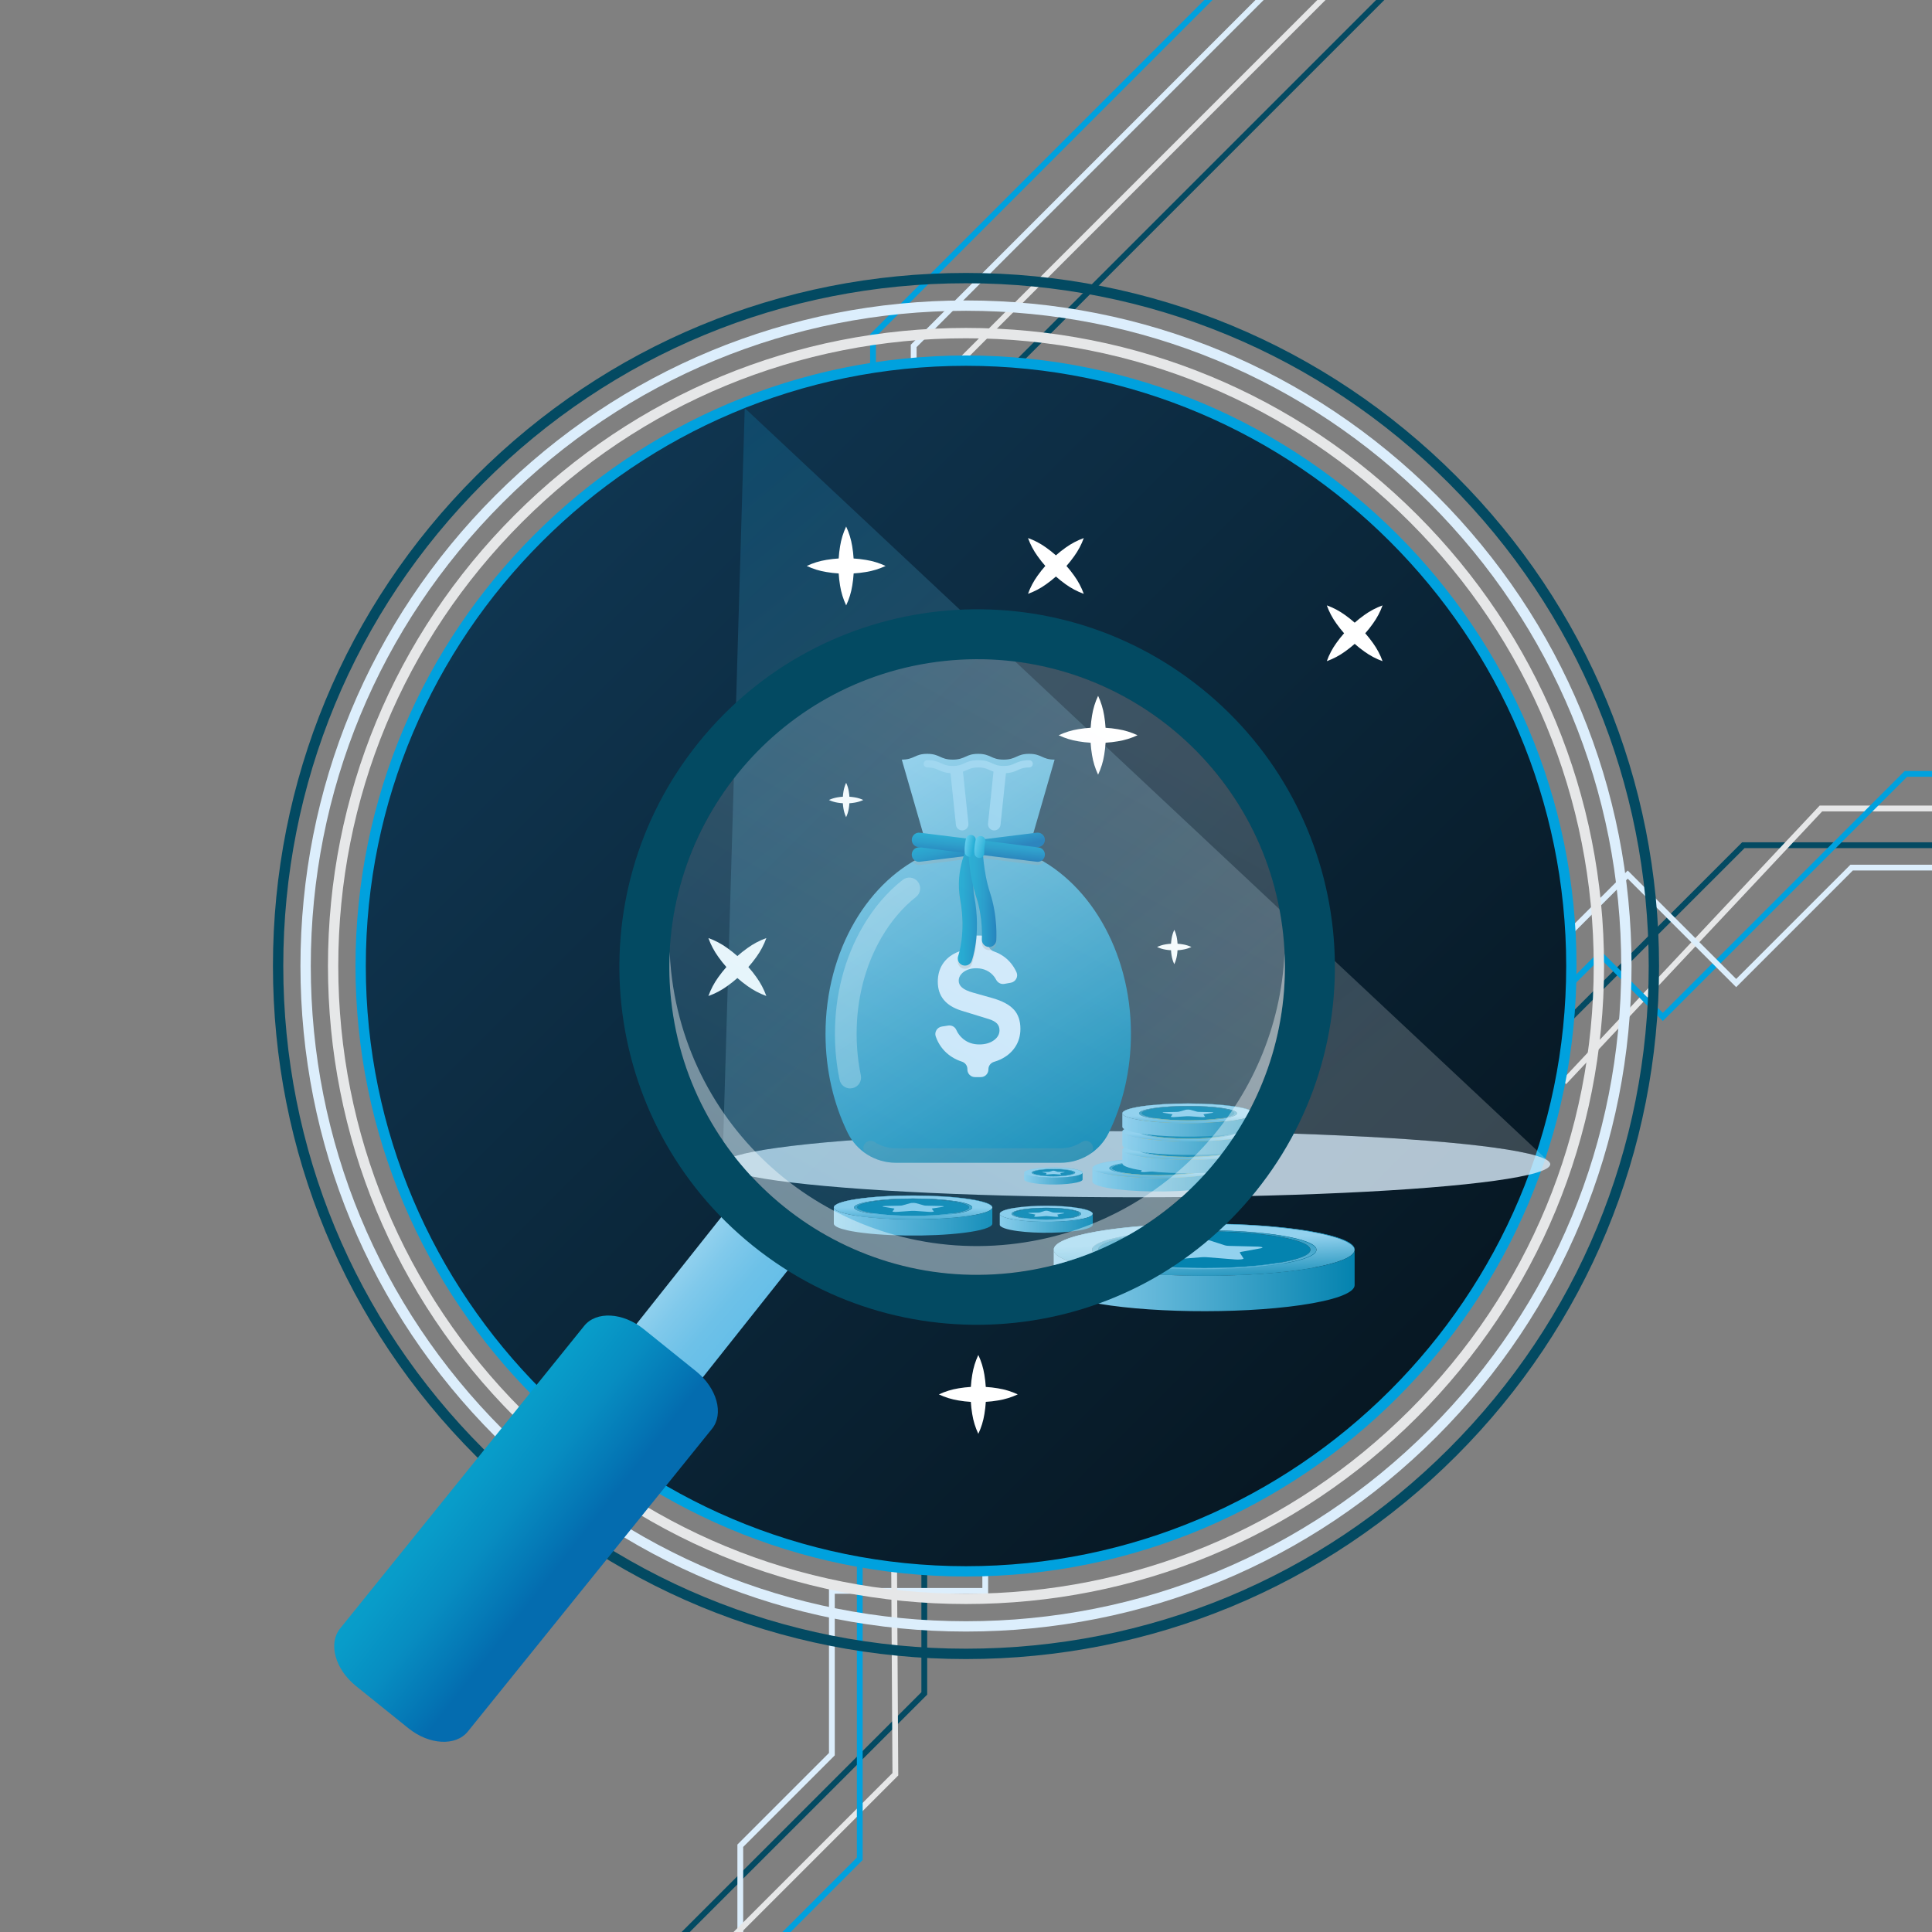 <?xml version="1.0" encoding="UTF-8"?>
<svg xmlns="http://www.w3.org/2000/svg" xmlns:xlink="http://www.w3.org/1999/xlink" viewBox="0 0 800 800">
  <rect x="0" y="0" width="800" height="800" fill="#808080" stroke="none"/>
  <defs>
    <style>
      .cls-1 {
        fill: url(#linear-gradient-38);
      }

      .cls-1, .cls-2, .cls-3, .cls-4, .cls-5, .cls-6, .cls-7, .cls-8, .cls-9, .cls-10, .cls-11, .cls-12, .cls-13, .cls-14, .cls-15, .cls-16, .cls-17, .cls-18, .cls-19, .cls-20, .cls-21, .cls-22, .cls-23, .cls-24, .cls-25, .cls-26, .cls-27, .cls-28, .cls-29, .cls-30, .cls-31, .cls-32, .cls-33, .cls-34, .cls-35, .cls-36, .cls-37, .cls-38, .cls-39, .cls-40, .cls-41, .cls-42, .cls-43, .cls-44, .cls-45, .cls-46, .cls-47, .cls-48, .cls-49, .cls-50, .cls-51, .cls-52, .cls-53, .cls-54, .cls-55, .cls-56, .cls-57, .cls-58, .cls-59, .cls-60, .cls-61, .cls-62, .cls-63, .cls-64, .cls-65, .cls-66, .cls-67, .cls-68, .cls-69, .cls-70, .cls-71, .cls-72, .cls-73, .cls-74, .cls-75, .cls-76, .cls-77, .cls-78, .cls-79, .cls-80, .cls-81, .cls-82, .cls-83, .cls-84, .cls-85, .cls-86, .cls-87, .cls-88, .cls-89, .cls-90, .cls-91, .cls-92, .cls-93, .cls-94, .cls-95, .cls-96, .cls-97, .cls-98, .cls-99, .cls-100, .cls-101, .cls-102, .cls-103, .cls-104, .cls-105 {
        stroke-width: 0px;
      }

      .cls-2 {
        fill: url(#linear-gradient-12);
      }

      .cls-3 {
        fill: url(#linear-gradient-17);
      }

      .cls-4 {
        opacity: .4;
      }

      .cls-4, .cls-46, .cls-99 {
        fill: #fff;
      }

      .cls-5 {
        fill: url(#linear-gradient-88);
      }

      .cls-6 {
        fill: url(#linear-gradient-19);
      }

      .cls-7 {
        fill: url(#linear-gradient-33);
      }

      .cls-8 {
        fill: url(#linear-gradient);
      }

      .cls-9 {
        fill: url(#linear-gradient-62);
      }

      .cls-10 {
        fill: url(#linear-gradient-67);
      }

      .cls-11 {
        fill: url(#linear-gradient-57);
      }

      .cls-12 {
        fill: url(#Degradado_sin_nombre_13);
      }

      .cls-13 {
        fill: url(#linear-gradient-21);
      }

      .cls-14 {
        fill: url(#linear-gradient-6);
      }

      .cls-15 {
        fill: url(#linear-gradient-2);
      }

      .cls-15, .cls-106, .cls-27 {
        opacity: .2;
      }

      .cls-16 {
        fill: url(#linear-gradient-76);
      }

      .cls-17 {
        fill: #e6e7e8;
      }

      .cls-107 {
        isolation: isolate;
      }

      .cls-18 {
        fill: url(#linear-gradient-42);
      }

      .cls-19 {
        fill: #0483af;
      }

      .cls-20 {
        fill: url(#linear-gradient-15);
      }

      .cls-21 {
        fill: url(#linear-gradient-11);
      }

      .cls-22 {
        fill: url(#linear-gradient-81);
      }

      .cls-23 {
        fill: url(#linear-gradient-73);
      }

      .cls-24 {
        fill: url(#linear-gradient-91);
      }

      .cls-25 {
        fill: url(#linear-gradient-5);
      }

      .cls-26 {
        fill: #92d1ee;
      }

      .cls-27, .cls-54 {
        fill: #999;
        mix-blend-mode: multiply;
      }

      .cls-28 {
        fill: url(#linear-gradient-31);
      }

      .cls-29 {
        fill: url(#linear-gradient-71);
      }

      .cls-30 {
        fill: url(#linear-gradient-58);
      }

      .cls-31 {
        fill: url(#linear-gradient-63);
      }

      .cls-32 {
        fill: url(#linear-gradient-34);
      }

      .cls-33 {
        fill: url(#linear-gradient-41);
      }

      .cls-34 {
        fill: url(#linear-gradient-89);
      }

      .cls-35 {
        fill: url(#linear-gradient-40);
      }

      .cls-36 {
        fill: #034a62;
      }

      .cls-37 {
        fill: url(#linear-gradient-66);
      }

      .cls-38 {
        fill: url(#linear-gradient-13);
      }

      .cls-39 {
        fill: url(#linear-gradient-23);
      }

      .cls-40 {
        fill: url(#linear-gradient-25);
      }

      .cls-41 {
        fill: url(#linear-gradient-43);
      }

      .cls-42 {
        fill: url(#linear-gradient-16);
      }

      .cls-43 {
        fill: url(#linear-gradient-22);
      }

      .cls-44 {
        fill: url(#linear-gradient-54);
      }

      .cls-45 {
        fill: url(#linear-gradient-55);
      }

      .cls-47 {
        fill: url(#linear-gradient-35);
      }

      .cls-48 {
        fill: url(#linear-gradient-50);
      }

      .cls-49 {
        fill: url(#linear-gradient-32);
      }

      .cls-50 {
        fill: url(#linear-gradient-60);
      }

      .cls-51 {
        fill: url(#linear-gradient-59);
      }

      .cls-52 {
        fill: url(#linear-gradient-20);
      }

      .cls-53 {
        fill: url(#linear-gradient-14);
      }

      .cls-54, .cls-99 {
        opacity: .3;
      }

      .cls-55 {
        fill: url(#linear-gradient-52);
      }

      .cls-56 {
        fill: url(#linear-gradient-45);
      }

      .cls-57 {
        fill: url(#linear-gradient-7);
      }

      .cls-58 {
        fill: url(#linear-gradient-39);
      }

      .cls-59 {
        fill: url(#linear-gradient-3);
      }

      .cls-60 {
        fill: url(#linear-gradient-77);
      }

      .cls-61 {
        fill: url(#linear-gradient-69);
      }

      .cls-62 {
        fill: url(#linear-gradient-9);
      }

      .cls-63 {
        fill: url(#linear-gradient-27);
      }

      .cls-64 {
        fill: url(#linear-gradient-82);
      }

      .cls-65 {
        fill: url(#linear-gradient-83);
      }

      .cls-66 {
        fill: url(#linear-gradient-53);
      }

      .cls-67 {
        fill: url(#linear-gradient-90);
      }

      .cls-68 {
        fill: url(#linear-gradient-85);
      }

      .cls-69 {
        fill: url(#linear-gradient-65);
      }

      .cls-70 {
        fill: url(#linear-gradient-36);
      }

      .cls-71 {
        fill: url(#linear-gradient-48);
      }

      .cls-72 {
        fill: url(#linear-gradient-49);
      }

      .cls-73 {
        fill: url(#linear-gradient-8);
      }

      .cls-74 {
        fill: url(#linear-gradient-47);
      }

      .cls-75, .cls-100 {
        fill: #dceefc;
      }

      .cls-76 {
        fill: url(#linear-gradient-24);
      }

      .cls-77 {
        fill: url(#linear-gradient-26);
      }

      .cls-78 {
        fill: url(#linear-gradient-61);
      }

      .cls-79 {
        fill: url(#linear-gradient-18);
      }

      .cls-80 {
        fill: url(#linear-gradient-51);
      }

      .cls-81 {
        fill: url(#linear-gradient-30);
      }

      .cls-82 {
        fill: #00a1de;
      }

      .cls-83 {
        fill: url(#linear-gradient-44);
      }

      .cls-84 {
        fill: url(#linear-gradient-84);
      }

      .cls-85 {
        fill: url(#linear-gradient-68);
      }

      .cls-86 {
        fill: url(#linear-gradient-72);
      }

      .cls-87 {
        fill: url(#linear-gradient-29);
      }

      .cls-88 {
        fill: url(#linear-gradient-46);
      }

      .cls-89 {
        fill: url(#linear-gradient-64);
      }

      .cls-90 {
        fill: url(#linear-gradient-28);
      }

      .cls-91 {
        fill: url(#linear-gradient-56);
      }

      .cls-92 {
        fill: url(#linear-gradient-10);
      }

      .cls-93 {
        fill: url(#linear-gradient-87);
      }

      .cls-94 {
        fill: url(#linear-gradient-70);
      }

      .cls-95 {
        fill: url(#linear-gradient-78);
      }

      .cls-96 {
        fill: url(#linear-gradient-86);
      }

      .cls-97 {
        fill: url(#linear-gradient-74);
      }

      .cls-98 {
        fill: url(#linear-gradient-4);
      }

      .cls-100 {
        opacity: .8;
      }

      .cls-101 {
        fill: url(#linear-gradient-37);
      }

      .cls-102 {
        fill: url(#linear-gradient-80);
      }

      .cls-103 {
        fill: url(#linear-gradient-79);
      }

      .cls-104 {
        fill: url(#linear-gradient-75);
      }

      .cls-105 {
        fill: url(#Degradado_sin_nombre_13-2);
      }
    </style>
    <linearGradient id="linear-gradient" x1="225.32" y1="225.32" x2="726.22" y2="726.22" gradientUnits="userSpaceOnUse">
      <stop offset="0" stop-color="#0f3550"/>
      <stop offset="1" stop-color="#030b10"/>
    </linearGradient>
    <linearGradient id="linear-gradient-2" x1="256.64" y1="209.61" x2="485.49" y2="501.03" gradientUnits="userSpaceOnUse">
      <stop offset="0" stop-color="#119fda"/>
      <stop offset="1" stop-color="#fefeff"/>
    </linearGradient>
    <linearGradient id="linear-gradient-3" x1="332.66" y1="319.01" x2="441.82" y2="482.76" gradientUnits="userSpaceOnUse">
      <stop offset="0" stop-color="#92d1ee"/>
      <stop offset="1" stop-color="#0483af"/>
    </linearGradient>
    <linearGradient id="linear-gradient-4" x1="379.76" y1="287.61" x2="488.93" y2="451.35" xlink:href="#linear-gradient-3"/>
    <linearGradient id="linear-gradient-5" x1="402.9" y1="342.14" x2="406.01" y2="354.39" gradientUnits="userSpaceOnUse">
      <stop offset="0" stop-color="#09a2cc"/>
      <stop offset=".25" stop-color="#089cc9"/>
      <stop offset=".56" stop-color="#078dc1"/>
      <stop offset=".89" stop-color="#0475b4"/>
      <stop offset="1" stop-color="#046caf"/>
    </linearGradient>
    <linearGradient id="linear-gradient-6" x1="396.59" y1="373.84" x2="406.87" y2="373.84" xlink:href="#linear-gradient-5"/>
    <linearGradient id="linear-gradient-7" x1="400.89" y1="369.98" x2="412.6" y2="369.98" xlink:href="#linear-gradient-5"/>
    <linearGradient id="linear-gradient-8" x1="405.54" y1="345.23" x2="404.81" y2="354.55" xlink:href="#linear-gradient-5"/>
    <linearGradient id="Degradado_sin_nombre_13" data-name="Degradado sin nombre 13" x1="396.82" y1="349.31" x2="403.15" y2="350.53" gradientUnits="userSpaceOnUse">
      <stop offset="0" stop-color="#82e1ff"/>
      <stop offset="1" stop-color="#00a0ce"/>
    </linearGradient>
    <linearGradient id="Degradado_sin_nombre_13-2" data-name="Degradado sin nombre 13" x1="399.34" y1="348.93" x2="408.35" y2="351.43" xlink:href="#Degradado_sin_nombre_13"/>
    <linearGradient id="linear-gradient-9" x1="345.3" y1="506.69" x2="345.3" y2="507" xlink:href="#linear-gradient-3"/>
    <linearGradient id="linear-gradient-10" x1="378.08" y1="501.75" x2="378.09" y2="504.91" xlink:href="#linear-gradient-3"/>
    <linearGradient id="linear-gradient-11" x1="410.89" y1="506.69" x2="410.89" y2="506.92" xlink:href="#linear-gradient-3"/>
    <linearGradient id="linear-gradient-12" x1="-2775.88" y1="895.45" x2="-2775.88" y2="895.35" gradientTransform="translate(257936.54 83597.96) scale(92.78 -92.8)" xlink:href="#linear-gradient-3"/>
    <linearGradient id="linear-gradient-13" x1="-2768.17" y1="893.55" x2="-2768.17" y2="893.81" gradientTransform="translate(191891.18 62327.54) scale(69.18 -69.18)" xlink:href="#linear-gradient-3"/>
    <linearGradient id="linear-gradient-14" x1="353.63" y1="501.83" x2="402.58" y2="501.83" xlink:href="#linear-gradient-3"/>
    <linearGradient id="linear-gradient-15" x1="354.94" y1="501.73" x2="401.26" y2="501.73" xlink:href="#linear-gradient-3"/>
    <linearGradient id="linear-gradient-16" x1="345.29" y1="497.51" x2="410.92" y2="497.51" xlink:href="#linear-gradient-3"/>
    <linearGradient id="linear-gradient-17" x1="353.63" y1="498.12" x2="402.58" y2="498.12" xlink:href="#linear-gradient-3"/>
    <linearGradient id="linear-gradient-18" x1="345.26" y1="505.8" x2="410.91" y2="505.8" xlink:href="#linear-gradient-3"/>
    <linearGradient id="linear-gradient-19" x1="452.36" y1="489.29" x2="452.36" y2="489.55" gradientUnits="userSpaceOnUse">
      <stop offset="0" stop-color="#fdd44b"/>
      <stop offset="1" stop-color="#db9f00"/>
    </linearGradient>
    <linearGradient id="linear-gradient-20" x1="479.53" y1="485.2" x2="479.53" y2="487.82" xlink:href="#linear-gradient-19"/>
    <linearGradient id="linear-gradient-21" x1="506.7" y1="489.29" x2="506.7" y2="489.48" xlink:href="#linear-gradient-19"/>
    <linearGradient id="linear-gradient-22" x1="-2774.79" y1="895.62" x2="-2774.79" y2="895.54" gradientTransform="translate(257936.54 83597.96) scale(92.78 -92.8)" xlink:href="#linear-gradient-3"/>
    <linearGradient id="linear-gradient-23" x1="-2766.7" y1="893.81" x2="-2766.7" y2="894.02" gradientTransform="translate(191891.18 62327.54) scale(69.18 -69.18)" xlink:href="#linear-gradient-3"/>
    <linearGradient id="linear-gradient-24" x1="459.27" y1="485.27" x2="499.82" y2="485.27" xlink:href="#linear-gradient-3"/>
    <linearGradient id="linear-gradient-25" x1="460.35" y1="485.19" x2="498.72" y2="485.19" xlink:href="#linear-gradient-3"/>
    <linearGradient id="linear-gradient-26" x1="452.36" y1="481.69" x2="506.72" y2="481.69" xlink:href="#linear-gradient-3"/>
    <linearGradient id="linear-gradient-27" x1="459.27" y1="482.19" x2="499.81" y2="482.19" xlink:href="#linear-gradient-3"/>
    <linearGradient id="linear-gradient-28" x1="452.34" y1="488.55" x2="506.71" y2="488.55" xlink:href="#linear-gradient-3"/>
    <linearGradient id="linear-gradient-29" x1="464.76" y1="481.72" x2="464.76" y2="481.98" xlink:href="#linear-gradient-19"/>
    <linearGradient id="linear-gradient-30" x1="491.92" y1="477.63" x2="491.92" y2="480.25" xlink:href="#linear-gradient-19"/>
    <linearGradient id="linear-gradient-31" x1="519.09" y1="481.72" x2="519.09" y2="481.91" xlink:href="#linear-gradient-19"/>
    <linearGradient id="linear-gradient-32" x1="-2774.66" y1="895.7" x2="-2774.66" y2="895.62" gradientTransform="translate(257936.54 83597.96) scale(92.78 -92.8)" xlink:href="#linear-gradient-3"/>
    <linearGradient id="linear-gradient-33" x1="-2766.52" y1="893.92" x2="-2766.52" y2="894.13" gradientTransform="translate(191891.18 62327.54) scale(69.18 -69.18)" xlink:href="#linear-gradient-3"/>
    <linearGradient id="linear-gradient-34" x1="471.66" y1="477.7" x2="512.21" y2="477.7" xlink:href="#linear-gradient-3"/>
    <linearGradient id="linear-gradient-35" x1="472.75" y1="477.61" x2="511.11" y2="477.61" xlink:href="#linear-gradient-3"/>
    <linearGradient id="linear-gradient-36" x1="464.75" y1="474.12" x2="519.11" y2="474.12" xlink:href="#linear-gradient-3"/>
    <linearGradient id="linear-gradient-37" x1="471.66" y1="474.62" x2="512.21" y2="474.62" xlink:href="#linear-gradient-3"/>
    <linearGradient id="linear-gradient-38" x1="464.73" y1="480.98" x2="519.11" y2="480.98" xlink:href="#linear-gradient-3"/>
    <linearGradient id="linear-gradient-39" x1="464.76" y1="474.15" x2="464.76" y2="474.4" xlink:href="#linear-gradient-19"/>
    <linearGradient id="linear-gradient-40" x1="491.92" y1="470.06" x2="491.92" y2="472.67" xlink:href="#linear-gradient-19"/>
    <linearGradient id="linear-gradient-41" x1="519.09" y1="474.15" x2="519.09" y2="474.34" xlink:href="#linear-gradient-19"/>
    <linearGradient id="linear-gradient-42" x1="-2774.66" y1="895.78" x2="-2774.66" y2="895.7" gradientTransform="translate(257936.54 83597.96) scale(92.78 -92.8)" xlink:href="#linear-gradient-3"/>
    <linearGradient id="linear-gradient-43" x1="-2766.52" y1="894.02" x2="-2766.52" y2="894.24" gradientTransform="translate(191891.18 62327.54) scale(69.18 -69.18)" xlink:href="#linear-gradient-3"/>
    <linearGradient id="linear-gradient-44" x1="471.66" y1="470.13" x2="512.21" y2="470.13" xlink:href="#linear-gradient-3"/>
    <linearGradient id="linear-gradient-45" x1="472.75" y1="470.04" x2="511.11" y2="470.04" xlink:href="#linear-gradient-3"/>
    <linearGradient id="linear-gradient-46" x1="464.75" y1="466.54" x2="519.11" y2="466.54" xlink:href="#linear-gradient-3"/>
    <linearGradient id="linear-gradient-47" x1="471.66" y1="467.05" x2="512.21" y2="467.05" xlink:href="#linear-gradient-3"/>
    <linearGradient id="linear-gradient-48" x1="464.73" y1="473.41" x2="519.11" y2="473.41" xlink:href="#linear-gradient-3"/>
    <linearGradient id="linear-gradient-49" x1="464.76" y1="466.58" x2="464.76" y2="466.83" xlink:href="#linear-gradient-19"/>
    <linearGradient id="linear-gradient-50" x1="491.92" y1="462.49" x2="491.92" y2="465.1" xlink:href="#linear-gradient-19"/>
    <linearGradient id="linear-gradient-51" x1="519.09" y1="466.58" x2="519.09" y2="466.77" xlink:href="#linear-gradient-19"/>
    <linearGradient id="linear-gradient-52" x1="-2774.66" y1="895.86" x2="-2774.66" y2="895.78" gradientTransform="translate(257936.54 83597.96) scale(92.78 -92.8)" xlink:href="#linear-gradient-3"/>
    <linearGradient id="linear-gradient-53" x1="-2766.52" y1="894.13" x2="-2766.52" y2="894.35" gradientTransform="translate(191891.18 62327.54) scale(69.18 -69.18)" xlink:href="#linear-gradient-3"/>
    <linearGradient id="linear-gradient-54" x1="471.66" y1="462.55" x2="512.21" y2="462.55" xlink:href="#linear-gradient-3"/>
    <linearGradient id="linear-gradient-55" x1="472.75" y1="462.47" x2="511.11" y2="462.47" xlink:href="#linear-gradient-3"/>
    <linearGradient id="linear-gradient-56" x1="464.75" y1="458.97" x2="519.11" y2="458.97" xlink:href="#linear-gradient-3"/>
    <linearGradient id="linear-gradient-57" x1="471.66" y1="459.48" x2="512.21" y2="459.48" xlink:href="#linear-gradient-3"/>
    <linearGradient id="linear-gradient-58" x1="464.73" y1="465.84" x2="519.11" y2="465.84" xlink:href="#linear-gradient-3"/>
    <linearGradient id="linear-gradient-59" x1="414" y1="507.14" x2="414" y2="507.35" xlink:href="#linear-gradient-3"/>
    <linearGradient id="linear-gradient-60" x1="433.24" y1="503.8" x2="433.24" y2="505.94" xlink:href="#linear-gradient-3"/>
    <linearGradient id="linear-gradient-61" x1="452.49" y1="507.14" x2="452.49" y2="507.29" xlink:href="#linear-gradient-3"/>
    <linearGradient id="linear-gradient-62" x1="-2775.29" y1="895.41" x2="-2775.29" y2="895.34" gradientTransform="translate(257936.54 83597.96) scale(92.78 -92.8)" xlink:href="#linear-gradient-3"/>
    <linearGradient id="linear-gradient-63" x1="-2767.37" y1="893.55" x2="-2767.37" y2="893.73" gradientTransform="translate(191891.18 62327.54) scale(69.18 -69.18)" xlink:href="#linear-gradient-3"/>
    <linearGradient id="linear-gradient-64" x1="418.89" y1="503.86" x2="447.61" y2="503.86" xlink:href="#linear-gradient-3"/>
    <linearGradient id="linear-gradient-65" x1="419.66" y1="503.79" x2="446.84" y2="503.79" xlink:href="#linear-gradient-3"/>
    <linearGradient id="linear-gradient-66" x1="413.99" y1="500.94" x2="452.5" y2="500.94" xlink:href="#linear-gradient-3"/>
    <linearGradient id="linear-gradient-67" x1="418.89" y1="501.35" x2="447.61" y2="501.35" xlink:href="#linear-gradient-3"/>
    <linearGradient id="linear-gradient-68" x1="413.98" y1="506.54" x2="452.5" y2="506.54" xlink:href="#linear-gradient-3"/>
    <linearGradient id="linear-gradient-69" x1="424.1" y1="488.4" x2="424.1" y2="488.53" xlink:href="#linear-gradient-3"/>
    <linearGradient id="linear-gradient-70" x1="436.18" y1="486.31" x2="436.18" y2="487.65" xlink:href="#linear-gradient-3"/>
    <linearGradient id="linear-gradient-71" x1="448.26" y1="488.4" x2="448.26" y2="488.5" xlink:href="#linear-gradient-3"/>
    <linearGradient id="linear-gradient-72" x1="-2775.26" y1="895.58" x2="-2775.26" y2="895.54" gradientTransform="translate(257936.54 83597.96) scale(92.78 -92.8)" xlink:href="#linear-gradient-3"/>
    <linearGradient id="linear-gradient-73" x1="-2767.33" y1="893.83" x2="-2767.33" y2="893.94" gradientTransform="translate(191891.18 62327.54) scale(69.18 -69.18)" xlink:href="#linear-gradient-3"/>
    <linearGradient id="linear-gradient-74" x1="427.17" y1="486.34" x2="445.2" y2="486.34" xlink:href="#linear-gradient-3"/>
    <linearGradient id="linear-gradient-75" x1="427.65" y1="486.3" x2="444.72" y2="486.3" xlink:href="#linear-gradient-3"/>
    <linearGradient id="linear-gradient-76" x1="424.1" y1="484.51" x2="448.27" y2="484.51" xlink:href="#linear-gradient-3"/>
    <linearGradient id="linear-gradient-77" x1="427.17" y1="484.77" x2="445.2" y2="484.77" xlink:href="#linear-gradient-3"/>
    <linearGradient id="linear-gradient-78" x1="424.09" y1="488.02" x2="448.27" y2="488.02" xlink:href="#linear-gradient-3"/>
    <linearGradient id="linear-gradient-79" x1="436.38" y1="532.16" x2="436.38" y2="532.83" xlink:href="#linear-gradient-3"/>
    <linearGradient id="linear-gradient-80" x1="498.61" y1="521.37" x2="498.63" y2="528.27" xlink:href="#linear-gradient-3"/>
    <linearGradient id="linear-gradient-81" x1="560.89" y1="532.16" x2="560.89" y2="532.66" xlink:href="#linear-gradient-3"/>
    <linearGradient id="linear-gradient-82" x1="-2774.59" y1="895.31" x2="-2774.58" y2="895.09" gradientTransform="translate(257936.54 83597.96) scale(92.78 -92.8)" xlink:href="#linear-gradient-3"/>
    <linearGradient id="linear-gradient-83" x1="-2766.43" y1="893.16" x2="-2766.43" y2="893.73" gradientTransform="translate(191891.18 62327.54) scale(69.18 -69.18)" xlink:href="#linear-gradient-3"/>
    <linearGradient id="linear-gradient-84" x1="452.19" y1="521.56" x2="545.11" y2="521.56" xlink:href="#linear-gradient-3"/>
    <linearGradient id="linear-gradient-85" x1="454.69" y1="521.33" x2="542.6" y2="521.33" xlink:href="#linear-gradient-3"/>
    <linearGradient id="linear-gradient-86" x1="436.36" y1="512.11" x2="560.94" y2="512.11" xlink:href="#linear-gradient-3"/>
    <linearGradient id="linear-gradient-87" x1="452.19" y1="513.44" x2="545.11" y2="513.44" xlink:href="#linear-gradient-3"/>
    <linearGradient id="linear-gradient-88" x1="436.32" y1="530.21" x2="560.92" y2="530.21" xlink:href="#linear-gradient-3"/>
    <linearGradient id="linear-gradient-89" x1="281.85" y1="523.61" x2="309.13" y2="546.65" gradientUnits="userSpaceOnUse">
      <stop offset="0" stop-color="#92d1ee"/>
      <stop offset=".29" stop-color="#80c9eb"/>
      <stop offset=".71" stop-color="#6dc1e8"/>
      <stop offset="1" stop-color="#67bfe8"/>
    </linearGradient>
    <linearGradient id="linear-gradient-90" x1="310.39" y1="574.97" x2="458.3" y2="300.96" xlink:href="#linear-gradient-2"/>
    <linearGradient id="linear-gradient-91" x1="235.6" y1="534.81" x2="288.7" y2="576.69" gradientTransform="translate(-102.52 127.31) rotate(8.77) scale(.9 .8) skewX(16.24)" xlink:href="#linear-gradient-5"/>
  </defs>
  <g class="cls-107">
    <g id="Layer_1" data-name="Layer 1">
      <g>
        <g>
          <g>
            <polygon class="cls-36" points="401.11 599.47 401.11 577.39 398.71 577.39 398.71 597.07 381.53 597.07 381.53 700.71 282.24 800 285.63 800 383.93 701.71 383.93 599.47 401.11 599.47"/>
            <polygon class="cls-75" points="431.21 626.33 431.21 577.39 428.81 577.39 428.81 623.93 406.77 623.93 406.77 657.55 343.26 657.55 343.26 725.87 305.34 763.79 305.34 800 307.74 800 307.74 764.78 345.66 726.86 345.66 659.95 409.17 659.95 409.17 626.33 431.21 626.33"/>
            <polygon class="cls-17" points="371.95 735.18 371 576.18 368.6 576.2 369.55 734.19 303.74 800 307.13 800 371.95 735.18"/>
            <polygon class="cls-82" points="453.62 577.25 451.92 575.55 420.82 606.65 391.42 606.65 391.42 626.14 354.81 626.14 354.81 769.18 323.99 800 327.39 800 357.21 770.18 357.21 628.54 393.82 628.54 393.82 609.05 421.82 609.05 453.62 577.25"/>
          </g>
          <g>
            <polygon class="cls-36" points="569.82 0 413.23 156.59 413.23 208.12 415.63 208.12 415.63 157.58 573.22 0 569.82 0"/>
            <polygon class="cls-17" points="545.49 0 398.23 147.26 398.23 208.12 400.63 208.12 400.63 148.26 548.88 0 545.49 0"/>
            <polygon class="cls-75" points="519.87 0 377.14 142.74 377.14 208.12 379.54 208.12 379.54 143.73 523.26 0 519.87 0"/>
            <polygon class="cls-82" points="498.67 0 360.3 138.37 360.3 208.12 362.7 208.12 362.7 139.36 502.06 0 498.67 0"/>
          </g>
        </g>
        <g>
          <polygon class="cls-36" points="800 351.18 722.38 351.18 649.09 424.46 636.94 412.3 625.37 423.87 504.94 423.87 504.94 421.47 624.38 421.47 636.94 408.91 649.09 421.06 721.38 348.78 800 348.78 800 351.18"/>
          <polygon class="cls-17" points="800 335.97 754.53 335.97 648.49 448.92 613.81 414.24 509.95 414.24 509.95 411.84 614.8 411.84 648.43 445.47 753.14 333.95 753.49 333.57 800 333.57 800 335.97"/>
          <polygon class="cls-82" points="800 321.65 789.68 321.65 688.54 422.79 662.65 396.91 648.86 410.7 628.07 389.9 520.62 389.9 520.62 387.5 629.06 387.5 648.86 407.3 662.65 393.51 688.54 419.4 788.69 319.25 800 319.25 800 321.65"/>
          <polygon class="cls-75" points="800 360.45 767.22 360.45 718.91 408.76 674.01 363.85 650.23 387.62 634.64 372.04 603.9 402.78 517.7 402.78 517.7 400.38 602.91 400.38 634.64 368.64 650.23 384.23 674.01 360.46 718.91 405.36 766.23 358.05 800 358.05 800 360.45"/>
        </g>
      </g>
      <g>
        <g>
          <circle class="cls-8" cx="400" cy="400" r="250.66"/>
          <path class="cls-36" d="m400,686.98c-76.65,0-148.72-29.85-202.92-84.06s-84.06-126.27-84.06-202.92,29.85-148.72,84.06-202.92,126.27-84.06,202.92-84.06,148.72,29.85,202.92,84.06c54.21,54.21,84.06,126.27,84.06,202.92s-29.85,148.72-84.06,202.92c-54.21,54.21-126.27,84.06-202.92,84.06Zm0-569.69c-75.51,0-146.51,29.41-199.9,82.8-53.39,53.39-82.8,124.39-82.8,199.9s29.41,146.51,82.8,199.9c53.39,53.39,124.39,82.8,199.9,82.8s146.51-29.41,199.9-82.8c53.39-53.39,82.8-124.39,82.8-199.9s-29.41-146.51-82.8-199.9-124.39-82.8-199.9-82.8Z"/>
          <path class="cls-75" d="m400,675.59c-73.6,0-142.82-28.67-194.88-80.71-52.06-52.06-80.71-121.26-80.71-194.88s28.67-142.82,80.71-194.88c52.06-52.06,121.26-80.71,194.88-80.71s142.82,28.67,194.88,80.71c52.06,52.06,80.71,121.26,80.71,194.88s-28.67,142.82-80.71,194.88c-52.06,52.06-121.26,80.71-194.88,80.71Zm0-546.9c-72.46,0-140.6,28.23-191.84,79.47-51.24,51.24-79.47,119.38-79.47,191.86s28.23,140.6,79.47,191.84c51.24,51.24,119.38,79.46,191.84,79.46s140.6-28.23,191.86-79.46c51.24-51.24,79.46-119.38,79.46-191.84s-28.23-140.6-79.46-191.86c-51.24-51.24-119.38-79.47-191.86-79.47Z"/>
          <path class="cls-17" d="m400,664.19c-70.57,0-136.91-27.47-186.82-77.38-49.91-49.9-77.38-116.25-77.38-186.82s27.49-136.91,77.38-186.82,116.25-77.38,186.82-77.38,136.91,27.49,186.82,77.38c49.9,49.91,77.38,116.25,77.38,186.82s-27.47,136.91-77.38,186.82c-49.9,49.9-116.25,77.38-186.82,77.38Zm0-524.12c-69.43,0-134.7,27.03-183.8,76.13-49.09,49.09-76.13,114.37-76.13,183.8s27.03,134.7,76.13,183.8c49.09,49.09,114.37,76.13,183.8,76.13s134.7-27.03,183.8-76.13c49.09-49.09,76.13-114.37,76.13-183.8s-27.03-134.7-76.13-183.8c-49.09-49.09-114.37-76.13-183.8-76.13Z"/>
          <path class="cls-82" d="m400,652.8c-139.39,0-252.8-113.41-252.8-252.8s113.41-252.8,252.8-252.8,252.8,113.41,252.8,252.8-113.41,252.8-252.8,252.8Zm0-501.33c-137.04,0-248.53,111.49-248.53,248.53s111.49,248.53,248.53,248.53,248.53-111.49,248.53-248.53-111.49-248.53-248.53-248.53Z"/>
        </g>
        <g>
          <g>
            <ellipse class="cls-100" cx="470.55" cy="482.08" rx="171.38" ry="13.69"/>
            <path class="cls-15" d="m470.55,468.39c87.99,0,160.45,5.3,170.22,12.11h.04S308.38,168.97,308.38,168.97l-9.21,313.11c0-7.56,76.73-13.69,171.38-13.69Z"/>
          </g>
          <g>
            <path class="cls-59" d="m425.49,353.38h-40.86c-24.9,10.6-42.8,40.05-42.8,74.72,0,15,3.35,29.03,9.18,40.97,3.71,7.6,11.46,12.4,19.92,12.4h68.27c8.46,0,16.21-4.79,19.92-12.4,5.82-11.94,9.18-25.97,9.18-40.97,0-34.67-17.91-64.12-42.8-74.72Z"/>
            <path class="cls-75" d="m419.82,418.06c-1.8-2-4.74-3.58-8.82-4.75l-8.13-2.3c-2.05-.57-3.54-1.26-4.48-2.06-.94-.8-1.41-1.75-1.41-2.85,0-1,.34-1.9,1.01-2.69.67-.8,1.58-1.42,2.72-1.87s2.42-.65,3.83-.61c1.47.04,2.81.36,4.02.94,1.2.59,2.21,1.39,3.02,2.42.33.42.62.87.86,1.34.66,1.27,2.01,2.03,3.42,1.78l2.69-.48c2.01-.36,3.21-2.53,2.35-4.38-.6-1.3-1.32-2.47-2.16-3.53-1.59-1.99-3.57-3.51-5.94-4.56-.43-.19-.87-.36-1.32-.52-1.3-.45-2.21-1.63-2.21-3.01v-.38c0-1.75-1.41-3.16-3.16-3.16h-2.39c-1.75,0-3.16,1.41-3.16,3.16v.04c0,1.45-.99,2.66-2.39,3.06-.76.22-1.49.48-2.18.8-2.44,1.12-4.33,2.71-5.67,4.77-1.33,2.06-2,4.5-2,7.3,0,5.97,3.29,9.97,9.86,11.99l11.4,3.51c1.47.47,2.55,1.07,3.25,1.8.69.73,1.04,1.66,1.04,2.79,0,1.66-.8,3.05-2.38,4.18-1.59,1.13-3.59,1.69-6,1.69-2.56,0-4.76-.74-6.61-2.23-1.28-1.03-2.25-2.31-2.92-3.83-.56-1.27-1.95-1.97-3.33-1.76l-2.64.41c-1.91.3-3.16,2.25-2.53,4.08.55,1.61,1.32,3.08,2.29,4.4,1.64,2.24,3.77,3.97,6.37,5.2.69.32,1.41.6,2.15.84,1.35.43,2.3,1.63,2.3,3.04v.22c0,1.75,1.41,3.16,3.16,3.16h2.39c1.75,0,3.16-1.41,3.16-3.16v-.12c0-1.43.98-2.65,2.35-3.05.88-.26,1.73-.57,2.53-.94,2.64-1.23,4.69-2.94,6.16-5.13,1.47-2.19,2.21-4.73,2.21-7.62,0-3.29-.9-5.94-2.7-7.94Z"/>
            <path class="cls-99" d="m352.04,450.7c-2.08,0-3.95-1.46-4.39-3.58-1.28-6.19-1.93-12.59-1.93-19.01,0-16.11,3.99-31.48,11.54-44.43,4.54-7.78,10.09-14.29,16.5-19.33,1.95-1.53,4.77-1.2,6.3.75,1.53,1.95,1.2,4.77-.75,6.3-5.52,4.34-10.32,9.99-14.29,16.79-6.75,11.58-10.31,25.38-10.31,39.9,0,5.81.59,11.6,1.75,17.19.5,2.43-1.06,4.8-3.49,5.31-.31.06-.61.09-.91.09Z"/>
            <path class="cls-98" d="m373.41,314.54l11.21,38.84h40.86l11.21-38.84c-5.27,0-5.27-2.39-10.55-2.39s-5.27,2.39-10.55,2.39-5.27-2.39-10.55-2.39-5.27,2.39-10.55,2.39-5.27-2.39-10.55-2.39-5.27,2.39-10.55,2.39Z"/>
            <path class="cls-27" d="m451.91,473.46c-.97-1.16-2.66-1.41-3.93-.59-2.58,1.66-5.62,2.61-8.79,2.61h-68.27c-3.17,0-6.22-.94-8.79-2.61-1.27-.82-2.96-.58-3.93.59h0c-1.15,1.37-.86,3.46.64,4.43,3.53,2.29,7.71,3.58,12.08,3.58h68.27c4.37,0,8.55-1.29,12.08-3.58,1.5-.97,1.79-3.06.64-4.43h0Z"/>
            <path class="cls-26" d="m414.56,317.45c-1.24,0-2.16-.15-2.92-.37l-2.52,23.91c-.15,1.43.89,2.71,2.31,2.86,1.43.15,2.71-.89,2.86-2.31l2.56-24.3c-.63.13-1.37.21-2.29.21Z"/>
            <path class="cls-26" d="m393.27,317.24l2.56,24.3c.15,1.43,1.43,2.46,2.86,2.31s2.46-1.43,2.31-2.86l-2.52-23.91c-.76.22-1.68.37-2.92.37-.92,0-1.66-.08-2.29-.21Z"/>
            <path class="cls-26" d="m415.61,320.17c-2.96,0-4.52-.71-5.89-1.33-1.26-.57-2.34-1.06-4.65-1.06s-3.4.49-4.66,1.06c-1.37.62-2.93,1.33-5.89,1.33s-4.52-.71-5.89-1.33c-1.26-.57-2.34-1.06-4.66-1.06-.83,0-1.5-.67-1.5-1.5s.67-1.5,1.5-1.5c2.96,0,4.52.71,5.89,1.33,1.26.57,2.34,1.06,4.66,1.06s3.4-.49,4.66-1.06c1.37-.62,2.93-1.33,5.89-1.33s4.52.71,5.89,1.33c1.26.57,2.34,1.06,4.65,1.06s3.4-.49,4.66-1.06c1.37-.62,2.93-1.33,5.89-1.33.83,0,1.5.67,1.5,1.5s-.67,1.5-1.5,1.5c-2.31,0-3.4.49-4.65,1.06-1.37.62-2.93,1.33-5.89,1.33Z"/>
            <path class="cls-54" d="m425.49,353.38h-40.86c-2.28.97-4.49,2.1-6.64,3.37.53.87,1.48,1.44,2.54,1.44.12,0,.25,0,.37-.02l24.2-3,24.2,3c.13.02.25.02.37.02,1.04,0,1.98-.55,2.52-1.4-2.17-1.29-4.41-2.43-6.71-3.41Z"/>
            <path class="cls-25" d="m380.53,356.86c-1.49,0-2.78-1.11-2.97-2.63-.2-1.64.96-3.14,2.6-3.34l49.14-6.09c1.64-.2,3.14.96,3.34,2.6.2,1.64-.96,3.14-2.6,3.34l-49.14,6.09c-.12.02-.25.02-.37.02Z"/>
            <path class="cls-54" d="m399.58,401.17c-.35,0-.7-.06-1.05-.19-1.55-.58-2.33-2.3-1.75-3.85.03-.08,3.33-9.34.82-23.2-2.34-12.94,3.45-22.89,3.7-23.31.84-1.42,2.68-1.89,4.1-1.04,1.42.84,1.89,2.67,1.05,4.09h0c-.05.08-4.89,8.52-2.96,19.19,2.82,15.59-.95,25.93-1.11,26.36-.45,1.2-1.59,1.95-2.8,1.95Z"/>
            <path class="cls-54" d="m409.56,393.45c-.07,0-.14,0-.2,0-1.65-.11-2.9-1.54-2.79-3.19,0-.08.53-8.81-2.32-17.42-3.19-9.65-3.36-20.2-3.36-20.64-.02-1.65,1.3-3.01,2.96-3.03.01,0,.03,0,.04,0,1.64,0,2.97,1.32,2.99,2.96,0,.17.18,10.12,3.06,18.84,3.23,9.76,2.63,19.3,2.61,19.7-.11,1.58-1.42,2.79-2.98,2.79Z"/>
            <path class="cls-14" d="m399.58,399.84c-.35,0-.7-.06-1.05-.19-1.55-.58-2.33-2.3-1.75-3.85.03-.08,3.33-9.34.82-23.2-2.34-12.94,3.45-22.89,3.7-23.31.84-1.42,2.68-1.89,4.1-1.04,1.42.84,1.89,2.67,1.05,4.09h0c-.05.08-4.89,8.52-2.96,19.19,2.82,15.59-.95,25.93-1.11,26.36-.45,1.2-1.59,1.95-2.8,1.95Z"/>
            <path class="cls-57" d="m409.56,392.12c-.07,0-.14,0-.2,0-1.65-.11-2.9-1.54-2.79-3.19,0-.08.53-8.81-2.32-17.42-3.19-9.65-3.36-20.2-3.36-20.64-.02-1.65,1.3-3.01,2.96-3.03.01,0,.03,0,.04,0,1.64,0,2.97,1.32,2.99,2.96,0,.17.18,10.12,3.06,18.84,3.23,9.76,2.63,19.3,2.61,19.7-.11,1.58-1.42,2.79-2.98,2.79Z"/>
            <path class="cls-73" d="m429.68,356.86c-.12,0-.25,0-.37-.02l-49.14-6.09c-1.64-.2-2.81-1.7-2.6-3.34s1.7-2.8,3.34-2.6l49.14,6.09c1.64.2,2.81,1.7,2.6,3.34-.19,1.52-1.48,2.63-2.97,2.63Z"/>
            <path class="cls-12" d="m401.51,354.79c-1.07,0-1.97-.83-2.05-1.91-.2-2.74.51-5.5.54-5.61.28-1.1,1.4-1.76,2.5-1.47,1.1.28,1.76,1.4,1.47,2.5-.01.05-.56,2.26-.42,4.3.08,1.13-.77,2.11-1.9,2.19-.05,0-.1,0-.15,0Z"/>
            <path class="cls-105" d="m405.53,355.25c-1.07,0-1.97-.83-2.05-1.91-.2-2.74.51-5.5.54-5.61.28-1.1,1.4-1.76,2.5-1.47,1.1.28,1.76,1.4,1.47,2.5-.01.05-.56,2.26-.42,4.3.08,1.13-.77,2.11-1.9,2.19-.05,0-.1,0-.15,0Z"/>
          </g>
          <g>
            <g>
              <path class="cls-62" d="m345.33,507c-.04-.1-.06-.2-.06-.31l.06.31Z"/>
              <path class="cls-92" d="m402.14,503.33c-.91.15-1.9.29-2.95.42-13.47,1.7-33.34,1.49-45.15-.43,1.69-.27,3.61-.52,5.75-.74,13.6-1.37,31.57-1.01,42.35.75Z"/>
              <path class="cls-21" d="m410.91,506.69c0,.08-.01.15-.04.23l.04-.23Z"/>
            </g>
            <g>
              <ellipse id="Ellipse_192" data-name="Ellipse 192" class="cls-19" cx="378.1" cy="499.97" rx="23.16" ry="3.48"/>
              <path id="Path_2611" data-name="Path 2611" class="cls-2" d="m405.3,497.22c-10.09-2.26-30.47-2.87-45.51-1.35-15.04,1.52-19.05,4.58-8.96,6.84.02,0,.05.01.07.02.52.12,1.07.23,1.65.34.14.03.28.05.42.08,11.64,2.09,32.32,2.36,46.2.61,12.86-1.62,15.5-4.44,6.12-6.54h0Zm-27.2,6.44c-13.52,0-24.47-1.65-24.47-3.68,0-2.03,10.96-3.68,24.47-3.68,13.52,0,24.47,1.65,24.47,3.68h0c-.01,2.03-10.96,3.68-24.47,3.68h0Z"/>
              <path id="Path_2613" data-name="Path 2613" class="cls-38" d="m378.1,496.29c-13.52,0-24.47,1.65-24.47,3.68,0,2.03,10.96,3.68,24.47,3.68,13.52,0,24.47-1.65,24.47-3.68h0c-.02-2.03-10.96-3.68-24.47-3.68Zm0,7.16c-12.79,0-23.16-1.56-23.16-3.48,0-1.92,10.37-3.48,23.16-3.48s23.16,1.56,23.16,3.48h0c-.02,1.92-10.37,3.48-23.16,3.48h0Z"/>
              <path id="Path_2614" data-name="Path 2614" class="cls-53" d="m353.63,499.97c.1,1.48,6.07,2.81,15.17,3.38,5.96.37,12.65.37,18.61,0,9.1-.57,15.07-1.9,15.17-3.38.13,2.03-10.73,3.7-24.25,3.71-13.52.02-24.58-1.61-24.7-3.65,0-.02,0-.05,0-.07h0Z"/>
              <path id="Path_2615" data-name="Path 2615" class="cls-20" d="m401.26,499.97c.1,1.92-10.19,3.49-22.98,3.51-12.79.02-23.24-1.53-23.34-3.45,0-.02,0-.04,0-.05.1,1.4,5.75,2.66,14.36,3.2,5.64.35,11.96.35,17.6,0,8.61-.54,14.26-1.79,14.36-3.2Z"/>
              <path id="Path_2616" data-name="Path 2616" class="cls-42" d="m345.29,500c-.06-.65.73-1.29,2.35-1.9,1.64-.6,4.04-1.15,7.09-1.62,3.05-.47,6.69-.83,10.7-1.09,16.76-1.05,36.01.14,43.01,2.66.04.02.09.03.13.05,1.61.6,2.41,1.25,2.35,1.9-.19-1.98-8.2-3.76-20.38-4.51-7.97-.49-16.9-.49-24.87,0-12.18.76-20.19,2.53-20.38,4.51h0Z"/>
              <path id="Path_2617" data-name="Path 2617" class="cls-3" d="m402.58,499.97c-.1-1.48-6.07-2.81-15.17-3.38-5.96-.37-12.65-.37-18.61,0-9.1.57-15.07,1.9-15.17,3.38-.13-2.03,10.73-3.7,24.25-3.71,13.52-.02,24.58,1.61,24.7,3.65,0,.02,0,.05,0,.07h0Z"/>
              <path id="Path_2618-2" data-name="Path 2618-2" class="cls-26" d="m389.7,499.37l-6.12-.13c-.4,0-.75-.05-.94-.1l-3.4-.95c-.33-.09-1.1-.13-1.72-.08-.22.02-.41.05-.53.08l-3.4.95c-.19.05-.54.09-.94.1l-6.12.13c-.7.01-1.18.11-1.08.22.04.04.16.08.34.11l4.25.68c.26.04.38.1.34.15l-.82,1.1c-.08.11.42.2,1.12.21.24,0,.47,0,.69-.02l6.22-.43c.34-.02.73-.02,1.07,0l6.22.43c.64.04,1.4,0,1.69-.09.1-.03.14-.07.11-.1l-.82-1.1c-.04-.06.08-.11.34-.15l4.25-.68c.49-.08.47-.2-.04-.27-.19-.03-.44-.05-.7-.05Z"/>
            </g>
            <path class="cls-79" d="m410.91,499.97v6.72l-.04.23c-.41,1.34-4.42,2.64-11.69,3.55-13.88,1.75-34.57,1.48-46.21-.61-.14-.02-.28-.05-.42-.07-.58-.11-1.13-.22-1.65-.34l-.07-.02c-3.36-.75-5.15-1.6-5.5-2.44l-.06-.31v-6.72c0,.95,1.8,1.9,5.57,2.75l.07.02c.52.12,1.07.23,1.65.34.14.03.28.05.42.08.34.06.7.12,1.06.18,11.8,1.92,31.68,2.13,45.15.43,1.05-.13,2.04-.27,2.95-.42,5.76-.93,8.77-2.14,8.77-3.36h0Z"/>
          </g>
          <g>
            <g>
              <path class="cls-6" d="m452.39,489.55c-.04-.09-.05-.17-.05-.26l.05.26Z"/>
              <path class="cls-52" d="m499.45,486.51c-.76.12-1.57.24-2.45.35-11.16,1.41-27.62,1.24-37.4-.36,1.4-.23,2.99-.43,4.76-.61,11.27-1.14,26.15-.83,35.08.62Z"/>
              <path class="cls-13" d="m506.71,489.29c0,.07,0,.13-.03.19l.03-.19Z"/>
            </g>
            <g>
              <ellipse id="Ellipse_192-2" data-name="Ellipse 192" class="cls-19" cx="479.54" cy="483.73" rx="19.18" ry="2.88"/>
              <path id="Path_2611-2" data-name="Path 2611" class="cls-43" d="m502.07,481.45c-8.36-1.87-25.24-2.37-37.7-1.12-12.46,1.26-15.78,3.8-7.42,5.67.02,0,.04,0,.06.01.43.1.89.19,1.37.28.12.02.23.04.35.06,9.64,1.73,26.78,1.96,38.27.51,10.66-1.34,12.84-3.68,5.07-5.41h0Zm-22.53,5.33c-11.2,0-20.27-1.36-20.27-3.05,0-1.68,9.08-3.05,20.27-3.05,11.2,0,20.27,1.36,20.27,3.05h0c-.01,1.68-9.08,3.05-20.27,3.05h0Z"/>
              <path id="Path_2613-2" data-name="Path 2613" class="cls-39" d="m479.54,480.68c-11.2,0-20.27,1.36-20.27,3.05,0,1.68,9.08,3.05,20.27,3.05,11.2,0,20.27-1.36,20.27-3.05h0c-.01-1.68-9.08-3.05-20.27-3.05Zm0,5.93c-10.59,0-19.18-1.29-19.18-2.88,0-1.59,8.59-2.88,19.18-2.88s19.18,1.29,19.18,2.88h0c-.01,1.59-8.59,2.88-19.18,2.88h0Z"/>
              <path id="Path_2614-2" data-name="Path 2614" class="cls-76" d="m459.27,483.73c.08,1.23,5.03,2.33,12.57,2.8,4.94.31,10.48.31,15.41,0,7.54-.47,12.48-1.57,12.57-2.8.1,1.68-8.89,3.06-20.08,3.08-11.2.02-20.36-1.34-20.46-3.02,0-.02,0-.04,0-.06h0Z"/>
              <path id="Path_2615-2" data-name="Path 2615" class="cls-40" d="m498.72,483.73c.08,1.59-8.44,2.89-19.03,2.91-10.59.01-19.25-1.27-19.33-2.86,0-.02,0-.03,0-.05.08,1.16,4.76,2.2,11.89,2.65,4.67.29,9.91.29,14.58,0,7.13-.44,11.81-1.49,11.89-2.65Z"/>
              <path id="Path_2616-2" data-name="Path 2616" class="cls-77" d="m452.36,483.75c-.05-.54.61-1.07,1.94-1.57,1.36-.5,3.35-.96,5.87-1.34,2.53-.39,5.54-.69,8.87-.9,13.88-.87,29.83.11,35.63,2.2.04.01.07.03.11.04,1.34.5,2,1.03,1.94,1.57-.16-1.64-6.79-3.11-16.88-3.74-6.6-.41-14-.41-20.6,0-10.09.63-16.72,2.1-16.88,3.74h0Z"/>
              <path id="Path_2617-2" data-name="Path 2617" class="cls-63" d="m499.81,483.73c-.08-1.23-5.03-2.33-12.57-2.8-4.94-.31-10.48-.31-15.41,0-7.54.47-12.48,1.57-12.57,2.8-.1-1.68,8.89-3.06,20.08-3.08,11.2-.02,20.36,1.34,20.46,3.02,0,.02,0,.04,0,.06h0Z"/>
              <path id="Path_2618-2-2" data-name="Path 2618-2" class="cls-26" d="m489.14,483.23l-5.07-.11c-.33,0-.62-.04-.78-.08l-2.82-.79c-.27-.08-.91-.11-1.43-.07-.19.01-.34.04-.44.07l-2.82.79c-.16.04-.45.07-.78.08l-5.07.11c-.58.01-.98.09-.9.18.03.03.13.06.28.09l3.52.56c.21.03.32.08.28.13l-.68.91c-.07.09.35.17.93.18.19,0,.39,0,.57-.01l5.15-.36c.28-.02.61-.02.89,0l5.15.36c.53.04,1.16,0,1.4-.08.08-.03.12-.06.09-.09l-.68-.91s.07-.09.28-.13l3.52-.56c.4-.06.39-.16-.04-.22-.16-.02-.36-.04-.58-.04Z"/>
            </g>
            <path class="cls-90" d="m506.71,483.73v5.56l-.03.19c-.34,1.11-3.66,2.18-9.68,2.94-11.5,1.45-28.63,1.22-38.28-.51-.11-.02-.23-.04-.35-.06-.48-.09-.94-.18-1.37-.28h-.06c-2.78-.64-4.27-1.34-4.56-2.03l-.05-.26v-5.56c0,.79,1.49,1.58,4.61,2.27h.06c.43.11.88.2,1.37.29.12.02.23.04.35.07.28.05.58.1.88.15,9.78,1.59,26.24,1.76,37.4.36.87-.11,1.69-.23,2.45-.35,4.77-.77,7.26-1.78,7.26-2.79h0Z"/>
          </g>
          <g>
            <g>
              <path class="cls-87" d="m464.78,481.98c-.04-.09-.05-.17-.05-.26l.05.26Z"/>
              <path class="cls-81" d="m511.84,478.94c-.76.12-1.57.24-2.45.35-11.16,1.41-27.62,1.24-37.4-.36,1.4-.23,2.99-.43,4.76-.61,11.27-1.14,26.15-.83,35.08.62Z"/>
              <path class="cls-28" d="m519.11,481.72c0,.07,0,.13-.03.19l.03-.19Z"/>
            </g>
            <g>
              <ellipse id="Ellipse_192-3" data-name="Ellipse 192" class="cls-19" cx="491.93" cy="476.16" rx="19.18" ry="2.88"/>
              <path id="Path_2611-3" data-name="Path 2611" class="cls-49" d="m514.46,473.88c-8.36-1.87-25.24-2.37-37.7-1.12-12.46,1.26-15.78,3.8-7.42,5.67.02,0,.04,0,.06.01.43.1.89.19,1.37.28.12.02.23.04.35.06,9.64,1.73,26.78,1.96,38.27.51,10.66-1.34,12.84-3.68,5.07-5.41h0Zm-22.53,5.33c-11.2,0-20.27-1.36-20.27-3.05,0-1.68,9.08-3.05,20.27-3.05,11.2,0,20.27,1.36,20.27,3.05h0c-.01,1.68-9.08,3.05-20.27,3.05h0Z"/>
              <path id="Path_2613-3" data-name="Path 2613" class="cls-7" d="m491.93,473.11c-11.2,0-20.27,1.36-20.27,3.05,0,1.68,9.08,3.05,20.27,3.05,11.2,0,20.27-1.36,20.27-3.05h0c-.01-1.68-9.08-3.05-20.27-3.05Zm0,5.93c-10.59,0-19.18-1.29-19.18-2.88,0-1.59,8.59-2.88,19.18-2.88s19.18,1.29,19.18,2.88h0c-.01,1.59-8.59,2.88-19.18,2.88h0Z"/>
              <path id="Path_2614-3" data-name="Path 2614" class="cls-32" d="m471.66,476.16c.08,1.23,5.03,2.33,12.57,2.8,4.94.31,10.48.31,15.41,0,7.54-.47,12.48-1.57,12.57-2.8.1,1.68-8.89,3.06-20.08,3.08-11.2.02-20.36-1.34-20.46-3.02,0-.02,0-.04,0-.06h0Z"/>
              <path id="Path_2615-3" data-name="Path 2615" class="cls-47" d="m511.11,476.16c.08,1.59-8.44,2.89-19.03,2.91-10.59.01-19.25-1.27-19.33-2.86,0-.02,0-.03,0-.05.08,1.16,4.76,2.2,11.89,2.65,4.67.29,9.91.29,14.58,0,7.13-.44,11.81-1.49,11.89-2.65Z"/>
              <path id="Path_2616-3" data-name="Path 2616" class="cls-70" d="m464.75,476.18c-.05-.54.61-1.07,1.94-1.57,1.36-.5,3.35-.96,5.87-1.34,2.53-.39,5.54-.69,8.87-.9,13.88-.87,29.83.11,35.63,2.2.04.01.07.03.11.04,1.34.5,2,1.03,1.94,1.57-.16-1.64-6.79-3.11-16.88-3.74-6.6-.41-14-.41-20.6,0-10.09.63-16.72,2.1-16.88,3.74h0Z"/>
              <path id="Path_2617-3" data-name="Path 2617" class="cls-101" d="m512.21,476.16c-.08-1.23-5.03-2.33-12.57-2.8-4.94-.31-10.48-.31-15.41,0-7.54.47-12.48,1.57-12.57,2.8-.1-1.68,8.89-3.06,20.08-3.08,11.2-.02,20.36,1.34,20.46,3.02,0,.02,0,.04,0,.06h0Z"/>
              <path id="Path_2618-2-3" data-name="Path 2618-2" class="cls-26" d="m501.53,475.66l-5.07-.11c-.33,0-.62-.04-.78-.08l-2.82-.79c-.27-.08-.91-.11-1.43-.07-.19.01-.34.04-.44.07l-2.82.79c-.16.04-.45.07-.78.08l-5.07.11c-.58.01-.98.09-.9.18.03.03.13.06.28.09l3.52.56c.21.03.32.08.28.13l-.68.91c-.07.09.35.17.93.18.19,0,.39,0,.57-.01l5.15-.36c.28-.02.61-.02.89,0l5.15.36c.53.04,1.16,0,1.4-.08.08-.03.12-.06.09-.09l-.68-.91s.07-.09.28-.13l3.52-.56c.4-.06.39-.16-.04-.22-.16-.02-.36-.04-.58-.04Z"/>
            </g>
            <path class="cls-1" d="m519.11,476.16v5.56l-.03.19c-.34,1.11-3.66,2.18-9.68,2.94-11.5,1.45-28.63,1.22-38.28-.51-.11-.02-.23-.04-.35-.06-.48-.09-.94-.18-1.37-.28h-.06c-2.78-.64-4.27-1.34-4.56-2.03l-.05-.26v-5.56c0,.79,1.49,1.58,4.61,2.27h.06c.43.11.88.2,1.37.29.12.02.23.04.35.07.28.05.58.1.88.15,9.78,1.59,26.24,1.76,37.4.36.87-.11,1.69-.23,2.45-.35,4.77-.77,7.26-1.78,7.26-2.79h0Z"/>
          </g>
          <g>
            <g>
              <path class="cls-58" d="m464.78,474.4c-.04-.09-.05-.17-.05-.26l.05.26Z"/>
              <path class="cls-35" d="m511.84,471.37c-.76.12-1.57.24-2.45.35-11.16,1.41-27.62,1.24-37.4-.36,1.4-.23,2.99-.43,4.76-.61,11.27-1.14,26.15-.83,35.08.62Z"/>
              <path class="cls-33" d="m519.11,474.15c0,.07,0,.13-.03.19l.03-.19Z"/>
            </g>
            <g>
              <ellipse id="Ellipse_192-4" data-name="Ellipse 192" class="cls-19" cx="491.93" cy="468.59" rx="19.18" ry="2.88"/>
              <path id="Path_2611-4" data-name="Path 2611" class="cls-18" d="m514.46,466.3c-8.36-1.87-25.24-2.37-37.7-1.12-12.46,1.26-15.78,3.8-7.42,5.67.02,0,.04,0,.06.01.43.1.89.19,1.37.28.12.02.23.04.35.06,9.64,1.73,26.78,1.96,38.27.51,10.66-1.34,12.84-3.68,5.07-5.41h0Zm-22.53,5.33c-11.2,0-20.27-1.36-20.27-3.05,0-1.68,9.08-3.05,20.27-3.05,11.2,0,20.27,1.36,20.27,3.05h0c-.01,1.68-9.08,3.05-20.27,3.05h0Z"/>
              <path id="Path_2613-4" data-name="Path 2613" class="cls-41" d="m491.93,465.54c-11.2,0-20.27,1.36-20.27,3.05,0,1.68,9.08,3.05,20.27,3.05,11.2,0,20.27-1.36,20.27-3.05h0c-.01-1.68-9.08-3.05-20.27-3.05Zm0,5.93c-10.59,0-19.18-1.29-19.18-2.88,0-1.59,8.59-2.88,19.18-2.88s19.18,1.29,19.18,2.88h0c-.01,1.59-8.59,2.88-19.18,2.88h0Z"/>
              <path id="Path_2614-4" data-name="Path 2614" class="cls-83" d="m471.66,468.59c.08,1.23,5.03,2.33,12.57,2.8,4.94.31,10.48.31,15.41,0,7.54-.47,12.48-1.57,12.57-2.8.1,1.68-8.89,3.06-20.08,3.08-11.2.02-20.36-1.34-20.46-3.02,0-.02,0-.04,0-.06h0Z"/>
              <path id="Path_2615-4" data-name="Path 2615" class="cls-56" d="m511.11,468.59c.08,1.59-8.44,2.89-19.03,2.91-10.59.01-19.25-1.27-19.33-2.86,0-.02,0-.03,0-.05.08,1.16,4.76,2.2,11.89,2.65,4.67.29,9.91.29,14.58,0,7.13-.44,11.81-1.49,11.89-2.65Z"/>
              <path id="Path_2616-4" data-name="Path 2616" class="cls-88" d="m464.75,468.61c-.05-.54.61-1.07,1.94-1.57,1.36-.5,3.35-.96,5.87-1.34,2.53-.39,5.54-.69,8.87-.9,13.88-.87,29.83.11,35.63,2.2.04.01.07.03.11.04,1.34.5,2,1.03,1.94,1.57-.16-1.64-6.79-3.11-16.88-3.74-6.6-.41-14-.41-20.6,0-10.09.63-16.72,2.1-16.88,3.74h0Z"/>
              <path id="Path_2617-4" data-name="Path 2617" class="cls-74" d="m512.21,468.59c-.08-1.23-5.03-2.33-12.57-2.8-4.94-.31-10.48-.31-15.41,0-7.54.47-12.48,1.57-12.57,2.8-.1-1.68,8.89-3.06,20.08-3.08,11.2-.02,20.36,1.34,20.46,3.02,0,.02,0,.04,0,.06h0Z"/>
              <path id="Path_2618-2-4" data-name="Path 2618-2" class="cls-26" d="m501.53,468.09l-5.07-.11c-.33,0-.62-.04-.78-.08l-2.82-.79c-.27-.08-.91-.11-1.43-.07-.19.01-.34.04-.44.07l-2.82.79c-.16.04-.45.07-.78.08l-5.07.11c-.58.01-.98.09-.9.18.03.03.13.06.28.09l3.52.56c.21.03.32.08.28.13l-.68.91c-.07.09.35.17.93.18.19,0,.39,0,.57-.01l5.15-.36c.28-.02.61-.02.89,0l5.15.36c.53.04,1.16,0,1.4-.08.08-.03.12-.06.09-.09l-.68-.91s.07-.09.28-.13l3.52-.56c.4-.06.39-.16-.04-.22-.16-.02-.36-.04-.58-.04Z"/>
            </g>
            <path class="cls-71" d="m519.11,468.58v5.56l-.03.19c-.34,1.11-3.66,2.18-9.68,2.94-11.5,1.45-28.63,1.22-38.28-.51-.11-.02-.23-.04-.35-.06-.48-.09-.94-.18-1.37-.28h-.06c-2.78-.64-4.27-1.34-4.56-2.03l-.05-.26v-5.56c0,.79,1.49,1.58,4.61,2.27h.06c.43.11.88.2,1.37.29.12.02.23.04.35.07.28.05.58.1.88.15,9.78,1.59,26.24,1.76,37.4.36.87-.11,1.69-.23,2.45-.35,4.77-.77,7.26-1.78,7.26-2.79h0Z"/>
          </g>
          <g>
            <g>
              <path class="cls-72" d="m464.78,466.83c-.04-.09-.05-.17-.05-.26l.05.26Z"/>
              <path class="cls-48" d="m511.84,463.8c-.76.12-1.57.24-2.45.35-11.16,1.41-27.62,1.24-37.4-.36,1.4-.23,2.99-.43,4.76-.61,11.27-1.14,26.15-.83,35.08.62Z"/>
              <path class="cls-80" d="m519.11,466.58c0,.07,0,.13-.03.19l.03-.19Z"/>
            </g>
            <g>
              <ellipse id="Ellipse_192-5" data-name="Ellipse 192" class="cls-19" cx="491.93" cy="461.02" rx="19.18" ry="2.88"/>
              <path id="Path_2611-5" data-name="Path 2611" class="cls-55" d="m514.46,458.73c-8.36-1.87-25.24-2.37-37.7-1.12-12.46,1.26-15.78,3.8-7.42,5.67.02,0,.04,0,.06.01.43.1.89.19,1.37.28.12.02.23.04.35.06,9.64,1.73,26.78,1.96,38.27.51,10.66-1.34,12.84-3.68,5.07-5.41h0Zm-22.53,5.33c-11.2,0-20.27-1.36-20.27-3.05,0-1.68,9.08-3.05,20.27-3.05,11.2,0,20.27,1.36,20.27,3.05h0c-.01,1.68-9.08,3.05-20.27,3.05h0Z"/>
              <path id="Path_2613-5" data-name="Path 2613" class="cls-66" d="m491.93,457.97c-11.2,0-20.27,1.36-20.27,3.05,0,1.68,9.08,3.05,20.27,3.05,11.2,0,20.27-1.36,20.27-3.05h0c-.01-1.68-9.08-3.05-20.27-3.05Zm0,5.93c-10.59,0-19.18-1.29-19.18-2.88,0-1.59,8.59-2.88,19.18-2.88s19.18,1.29,19.18,2.88h0c-.01,1.59-8.59,2.88-19.18,2.88h0Z"/>
              <path id="Path_2614-5" data-name="Path 2614" class="cls-44" d="m471.66,461.02c.08,1.23,5.03,2.33,12.57,2.8,4.94.31,10.48.31,15.41,0,7.54-.47,12.48-1.57,12.57-2.8.1,1.68-8.89,3.06-20.08,3.08-11.2.02-20.36-1.34-20.46-3.02,0-.02,0-.04,0-.06h0Z"/>
              <path id="Path_2615-5" data-name="Path 2615" class="cls-45" d="m511.11,461.02c.08,1.59-8.44,2.89-19.03,2.91-10.59.01-19.25-1.27-19.33-2.86,0-.02,0-.03,0-.05.08,1.16,4.76,2.2,11.89,2.65,4.67.29,9.91.29,14.58,0,7.13-.44,11.81-1.49,11.89-2.65Z"/>
              <path id="Path_2616-5" data-name="Path 2616" class="cls-91" d="m464.75,461.04c-.05-.54.61-1.07,1.94-1.57,1.36-.5,3.35-.96,5.87-1.34,2.53-.39,5.54-.69,8.87-.9,13.88-.87,29.83.11,35.63,2.2.04.01.07.03.11.04,1.34.5,2,1.03,1.94,1.57-.16-1.64-6.79-3.11-16.88-3.74-6.6-.41-14-.41-20.6,0-10.09.63-16.72,2.1-16.88,3.74h0Z"/>
              <path id="Path_2617-5" data-name="Path 2617" class="cls-11" d="m512.21,461.02c-.08-1.23-5.03-2.33-12.57-2.8-4.94-.31-10.48-.31-15.41,0-7.54.47-12.48,1.57-12.57,2.8-.1-1.68,8.89-3.06,20.08-3.08,11.2-.02,20.36,1.34,20.46,3.02,0,.02,0,.04,0,.06h0Z"/>
              <path id="Path_2618-2-5" data-name="Path 2618-2" class="cls-26" d="m501.53,460.52l-5.07-.11c-.33,0-.62-.04-.78-.08l-2.82-.79c-.27-.08-.91-.11-1.43-.07-.19.01-.34.04-.44.07l-2.82.79c-.16.04-.45.07-.78.08l-5.07.11c-.58.01-.98.09-.9.18.03.03.13.06.28.09l3.52.56c.21.03.32.08.28.13l-.68.91c-.07.09.35.17.93.18.19,0,.39,0,.57-.01l5.15-.36c.28-.02.61-.02.89,0l5.15.36c.53.04,1.16,0,1.4-.08.08-.03.12-.06.09-.09l-.68-.91s.07-.09.28-.13l3.52-.56c.4-.06.39-.16-.04-.22-.16-.02-.36-.04-.58-.04Z"/>
            </g>
            <path class="cls-30" d="m519.11,461.01v5.56l-.03.19c-.34,1.11-3.66,2.18-9.68,2.94-11.5,1.45-28.63,1.22-38.28-.51-.11-.02-.23-.04-.35-.06-.48-.09-.94-.18-1.37-.28h-.06c-2.78-.64-4.27-1.34-4.56-2.03l-.05-.26v-5.56c0,.79,1.49,1.58,4.61,2.27h.06c.43.11.88.2,1.37.29.12.02.23.04.35.07.28.05.58.1.88.15,9.78,1.59,26.24,1.76,37.4.36.87-.11,1.69-.23,2.45-.35,4.77-.77,7.26-1.78,7.26-2.79h0Z"/>
          </g>
          <g>
            <g>
              <path class="cls-51" d="m414.02,507.35c-.02-.07-.04-.14-.04-.21l.04.21Z"/>
              <path class="cls-50" d="m447.35,504.87c-.54.1-1.11.19-1.73.28-7.9,1.15-19.56,1.01-26.49-.29.99-.18,2.12-.35,3.37-.5,7.98-.93,18.52-.68,24.85.51Z"/>
              <path class="cls-78" d="m452.5,507.14c0,.05,0,.1-.02.16l.02-.16Z"/>
            </g>
            <g>
              <ellipse id="Ellipse_192-6" data-name="Ellipse 192" class="cls-19" cx="433.25" cy="502.61" rx="13.59" ry="2.35"/>
              <path id="Path_2611-6" data-name="Path 2611" class="cls-9" d="m449.21,500.75c-5.92-1.53-17.88-1.93-26.71-.91-8.83,1.02-11.18,3.09-5.26,4.62.01,0,.03,0,.04.01.3.08.63.15.97.23.08.02.17.04.25.05,6.83,1.41,18.97,1.59,27.11.41,7.55-1.09,9.1-3,3.59-4.41h0Zm-15.96,4.34c-7.93,0-14.36-1.11-14.36-2.48,0-1.37,6.43-2.48,14.36-2.48,7.93,0,14.36,1.11,14.36,2.48h0c0,1.37-6.43,2.48-14.36,2.48h0Z"/>
              <path id="Path_2613-6" data-name="Path 2613" class="cls-31" d="m433.25,500.12c-7.93,0-14.36,1.11-14.36,2.48,0,1.37,6.43,2.48,14.36,2.48,7.93,0,14.36-1.11,14.36-2.48h0c0-1.37-6.43-2.48-14.36-2.48Zm0,4.83c-7.5,0-13.59-1.05-13.59-2.35,0-1.3,6.08-2.35,13.59-2.35s13.59,1.05,13.59,2.35h0c0,1.3-6.09,2.35-13.59,2.35h0Z"/>
              <path id="Path_2614-6" data-name="Path 2614" class="cls-89" d="m418.89,502.61c.06,1,3.56,1.9,8.9,2.28,3.5.25,7.42.25,10.92,0,5.34-.38,8.84-1.28,8.9-2.28.07,1.37-6.3,2.49-14.23,2.51-7.93.01-14.42-1.09-14.49-2.46,0-.02,0-.03,0-.05h0Z"/>
              <path id="Path_2615-6" data-name="Path 2615" class="cls-69" d="m446.83,502.61c.06,1.3-5.98,2.36-13.48,2.37-7.5.01-13.64-1.03-13.69-2.33,0-.01,0-.02,0-.04.06.95,3.37,1.79,8.42,2.16,3.31.24,7.02.24,10.33,0,5.05-.36,8.37-1.21,8.42-2.16Z"/>
              <path id="Path_2616-6" data-name="Path 2616" class="cls-37" d="m414,502.62c-.04-.44.43-.87,1.38-1.28.96-.41,2.37-.78,4.16-1.09,1.79-.31,3.93-.56,6.28-.73,9.83-.71,21.13.09,25.24,1.79.03.01.05.02.07.03.95.41,1.41.84,1.38,1.28-.11-1.34-4.81-2.54-11.96-3.05-4.68-.33-9.92-.33-14.59,0-7.14.51-11.84,1.71-11.96,3.05h0Z"/>
              <path id="Path_2617-6" data-name="Path 2617" class="cls-10" d="m447.61,502.61c-.06-1-3.56-1.9-8.9-2.28-3.5-.25-7.42-.25-10.92,0-5.34.38-8.84,1.28-8.9,2.28-.07-1.37,6.3-2.49,14.23-2.51,7.93-.01,14.42,1.09,14.49,2.46,0,.02,0,.03,0,.05h0Z"/>
              <path id="Path_2618-2-6" data-name="Path 2618-2" class="cls-26" d="m440.05,502.2l-3.59-.09c-.24,0-.44-.03-.55-.07l-2-.64c-.19-.06-.65-.09-1.01-.05-.13.01-.24.03-.31.05l-2,.64c-.11.04-.32.06-.55.07l-3.59.09c-.41,0-.69.08-.64.15.02.03.09.05.2.07l2.5.46c.15.03.22.07.2.1l-.48.74c-.05.07.25.14.66.14.14,0,.28,0,.4-.01l3.65-.29c.2-.02.43-.02.63,0l3.65.29c.37.03.82,0,.99-.06.06-.02.08-.05.07-.07l-.48-.74s.05-.08.2-.1l2.5-.46c.28-.05.27-.13-.03-.18-.11-.02-.26-.03-.41-.03Z"/>
            </g>
            <path class="cls-85" d="m452.5,502.6v4.53l-.02.16c-.24.9-2.59,1.78-6.86,2.4-8.14,1.18-20.28,1-27.11-.41-.08-.01-.16-.03-.25-.05-.34-.07-.67-.15-.97-.23h-.04c-1.97-.52-3.02-1.09-3.23-1.66l-.04-.21v-4.53c0,.64,1.06,1.28,3.27,1.85h.04c.3.09.63.16.97.24.08.02.17.04.25.05.2.04.41.08.62.12,6.92,1.3,18.59,1.44,26.49.29.62-.09,1.2-.18,1.73-.28,3.38-.63,5.14-1.45,5.14-2.27h0Z"/>
          </g>
          <g>
            <g>
              <path class="cls-61" d="m424.11,488.53s-.02-.09-.02-.13l.02.13Z"/>
              <path class="cls-94" d="m445.04,486.98c-.34.06-.7.12-1.09.18-4.96.72-12.28.63-16.63-.18.62-.12,1.33-.22,2.12-.31,5.01-.58,11.63-.43,15.6.32Z"/>
              <path class="cls-29" d="m448.27,488.4s0,.06-.01.1v-.1Z"/>
            </g>
            <g>
              <ellipse id="Ellipse_192-7" data-name="Ellipse 192" class="cls-19" cx="436.19" cy="485.56" rx="8.53" ry="1.48"/>
              <path id="Path_2611-7" data-name="Path 2611" class="cls-86" d="m446.21,484.39c-3.72-.96-11.23-1.21-16.77-.57-5.54.64-7.02,1.94-3.3,2.9,0,0,.02,0,.03,0,.19.05.39.1.61.14.05.01.1.02.16.03,4.29.88,11.91,1,17.02.26,4.74-.69,5.71-1.88,2.25-2.77h0Zm-10.02,2.73c-4.98,0-9.02-.7-9.02-1.56,0-.86,4.04-1.56,9.02-1.56,4.98,0,9.02.7,9.02,1.56h0c0,.86-4.04,1.56-9.02,1.56h0Z"/>
              <path id="Path_2613-7" data-name="Path 2613" class="cls-23" d="m436.19,484c-4.98,0-9.02.7-9.02,1.56,0,.86,4.04,1.56,9.02,1.56,4.98,0,9.02-.7,9.02-1.56h0c0-.86-4.04-1.56-9.02-1.56Zm0,3.04c-4.71,0-8.53-.66-8.53-1.48,0-.81,3.82-1.48,8.53-1.48s8.53.66,8.53,1.48h0c0,.81-3.82,1.47-8.53,1.48h0Z"/>
              <path id="Path_2614-7" data-name="Path 2614" class="cls-97" d="m427.17,485.56c.04.63,2.24,1.19,5.59,1.43,2.2.16,4.66.16,6.85,0,3.35-.24,5.55-.8,5.59-1.43.05.86-3.95,1.57-8.93,1.57-4.98,0-9.05-.68-9.1-1.54,0,0,0-.02,0-.03h0Z"/>
              <path id="Path_2615-7" data-name="Path 2615" class="cls-104" d="m444.71,485.56c.04.81-3.75,1.48-8.46,1.49-4.71,0-8.56-.65-8.6-1.46,0,0,0-.02,0-.02.04.59,2.12,1.13,5.29,1.35,2.08.15,4.41.15,6.48,0,3.17-.23,5.25-.76,5.29-1.35Z"/>
              <path id="Path_2616-7" data-name="Path 2616" class="cls-16" d="m424.1,485.57c-.02-.28.27-.55.86-.8.6-.26,1.49-.49,2.61-.69,1.12-.2,2.47-.35,3.94-.46,6.17-.45,13.27.06,15.84,1.13.02,0,.03.01.05.02.59.26.89.53.86.8-.07-.84-3.02-1.59-7.51-1.91-2.94-.21-6.22-.21-9.16,0-4.49.32-7.44,1.07-7.51,1.91h0Z"/>
              <path id="Path_2617-7" data-name="Path 2617" class="cls-60" d="m445.2,485.56c-.04-.63-2.24-1.19-5.59-1.43-2.2-.16-4.66-.16-6.85,0-3.35.24-5.55.8-5.59,1.43-.05-.86,3.95-1.57,8.93-1.57,4.98,0,9.05.68,9.1,1.54,0,0,0,.02,0,.03h0Z"/>
              <path id="Path_2618-2-7" data-name="Path 2618-2" class="cls-26" d="m440.46,485.3l-2.25-.06c-.15,0-.28-.02-.35-.04l-1.25-.4c-.12-.04-.41-.05-.63-.03-.08,0-.15.02-.19.03l-1.25.4c-.07.02-.2.04-.35.04l-2.25.06c-.26,0-.44.05-.4.09.01.02.06.03.12.04l1.57.29c.09.02.14.04.13.06l-.3.47s.15.08.41.09c.09,0,.17,0,.25,0l2.29-.18c.13-.01.27-.01.39,0l2.29.18c.23.02.51,0,.62-.04.04-.01.05-.03.04-.04l-.3-.47s.03-.05.13-.06l1.57-.29c.18-.03.17-.08-.02-.11-.07-.01-.16-.02-.26-.02Z"/>
            </g>
            <path class="cls-95" d="m448.27,485.55v2.94c-.16.57-1.64,1.12-4.32,1.51-5.11.74-12.73.63-17.02-.26-.05,0-.1-.02-.16-.03-.22-.05-.42-.09-.61-.14h-.03c-1.24-.33-1.9-.68-2.03-1.04l-.02-.13v-2.85c0,.4.66.81,2.05,1.16h.03c.19.06.39.1.61.15.05.01.1.02.16.03.13.03.26.05.39.08,4.35.81,11.67.9,16.63.18.39-.06.75-.12,1.09-.18,2.12-.4,3.23-.91,3.23-1.43h0Z"/>
          </g>
          <g>
            <g>
              <path class="cls-103" d="m436.44,532.83c-.08-.23-.12-.45-.12-.67l.12.67Z"/>
              <path class="cls-102" d="m544.27,524.83c-1.74.32-3.61.63-5.61.92-25.56,3.71-63.3,3.26-85.7-.94,3.2-.59,6.84-1.14,10.91-1.61,25.82-3,59.93-2.2,80.39,1.64Z"/>
              <path class="cls-22" d="m560.92,532.16c0,.17-.02.33-.07.5l.07-.5Z"/>
            </g>
            <g>
              <ellipse id="Ellipse_192-8" data-name="Ellipse 192" class="cls-19" cx="498.65" cy="517.5" rx="43.96" ry="7.6"/>
              <path id="Path_2611-8" data-name="Path 2611" class="cls-64" d="m550.28,511.48c-19.16-4.94-57.84-6.26-86.4-2.94-28.55,3.31-36.17,10.01-17,14.94.05.01.09.02.14.04.98.25,2.03.5,3.14.73.27.06.54.11.81.17,22.09,4.56,61.36,5.15,87.7,1.33,24.42-3.54,29.43-9.7,11.62-14.27h0Zm-51.63,14.06c-25.66,0-46.46-3.6-46.46-8.04,0-4.44,20.8-8.04,46.46-8.04,25.66,0,46.46,3.6,46.46,8.04h0c-.03,4.44-20.81,8.03-46.45,8.04h0Z"/>
              <path id="Path_2613-8" data-name="Path 2613" class="cls-65" d="m498.65,509.46c-25.66,0-46.46,3.6-46.46,8.04,0,4.44,20.8,8.04,46.46,8.04,25.66,0,46.46-3.6,46.46-8.04h0c-.03-4.44-20.81-8.03-46.46-8.04Zm0,15.64c-24.28,0-43.96-3.4-43.96-7.6,0-4.2,19.68-7.6,43.96-7.6s43.96,3.4,43.96,7.6h0c-.03,4.2-19.69,7.6-43.96,7.6h0Z"/>
              <path id="Path_2614-8" data-name="Path 2614" class="cls-84" d="m452.19,517.5c.19,3.23,11.52,6.14,28.8,7.38,11.31.8,24.01.8,35.32,0,17.27-1.24,28.6-4.14,28.8-7.38.24,4.44-20.37,8.07-46.02,8.11-25.66.04-46.65-3.52-46.89-7.96,0-.05,0-.1,0-.15h0Z"/>
              <path id="Path_2615-8" data-name="Path 2615" class="cls-68" d="m542.6,517.5c.19,4.2-19.34,7.63-43.61,7.66-24.28.03-44.11-3.34-44.3-7.54,0-.04,0-.08,0-.12.19,3.06,10.91,5.8,27.25,6.98,10.7.76,22.71.76,33.41,0,16.34-1.17,27.07-3.92,27.25-6.98Z"/>
              <path id="Path_2616-8" data-name="Path 2616" class="cls-96" d="m436.37,517.55c-.12-1.42,1.39-2.83,4.46-4.14,3.11-1.32,7.68-2.52,13.46-3.53,5.8-1.02,12.7-1.82,20.32-2.37,31.81-2.3,68.36.3,81.64,5.8.08.03.16.07.24.1,3.06,1.32,4.58,2.72,4.45,4.14-.37-4.33-15.57-8.2-38.68-9.86-15.13-1.07-32.08-1.07-47.2,0-23.11,1.66-38.32,5.53-38.68,9.86h0Z"/>
              <path id="Path_2617-8" data-name="Path 2617" class="cls-93" d="m545.11,517.5c-.19-3.23-11.52-6.14-28.8-7.38-11.31-.8-24.01-.8-35.32,0-17.27,1.24-28.61,4.14-28.8,7.38-.24-4.44,20.37-8.07,46.02-8.11,25.66-.04,46.65,3.52,46.89,7.96,0,.05,0,.1,0,.15h0Z"/>
              <path id="Path_2618-2-8" data-name="Path 2618-2" class="cls-26" d="m520.66,516.19l-11.62-.29c-.76-.02-1.43-.1-1.79-.22l-6.46-2.08c-.63-.2-2.09-.28-3.27-.17-.43.04-.78.1-1,.17l-6.46,2.08c-.36.12-1.03.2-1.79.22l-11.62.29c-1.32.03-2.24.24-2.06.47.07.09.3.17.64.23l8.08,1.48c.49.09.72.21.65.33l-1.55,2.4c-.15.23.79.44,2.12.46.45,0,.9,0,1.31-.04l11.81-.94c.65-.05,1.39-.05,2.03,0l11.81.94c1.21.1,2.65,0,3.21-.2.19-.07.26-.15.21-.23l-1.55-2.4c-.08-.12.16-.24.65-.33l8.08-1.48c.92-.17.88-.43-.08-.59-.37-.06-.83-.1-1.33-.11Z"/>
            </g>
            <path class="cls-5" d="m560.92,517.49v14.67l-.07.5c-.78,2.92-8.38,5.75-22.19,7.76-26.35,3.82-65.62,3.23-87.71-1.34-.26-.05-.53-.1-.8-.16-1.11-.24-2.15-.48-3.14-.73l-.14-.03c-6.37-1.65-9.78-3.49-10.44-5.32l-.12-.67v-14.67c0,2.07,3.42,4.15,10.56,5.99l.14.03c.98.25,2.03.49,3.14.73.27.06.54.11.8.17.65.14,1.33.26,2.01.39,22.4,4.2,60.13,4.64,85.7.94,2-.29,3.87-.59,5.61-.92,10.94-2.04,16.64-4.68,16.64-7.34h0Z"/>
          </g>
          <g>
            <path id="Path_651" data-name="Path 651" class="cls-46" d="m366.7,234.35c-2.59-1.22-5.34-2.06-8.17-2.51-1.68-.29-3.37-.48-5.07-.58-.1-1.7-.3-3.39-.58-5.07-.45-2.83-1.3-5.58-2.51-8.17-1.22,2.59-2.06,5.34-2.51,8.17-.28,1.68-.48,3.37-.58,5.06-1.7.1-3.39.3-5.07.58-2.83.45-5.58,1.3-8.16,2.52,2.59,1.22,5.34,2.07,8.17,2.52,1.68.29,3.37.48,5.06.58.1,1.7.3,3.39.58,5.06.45,2.83,1.3,5.58,2.52,8.17,1.22-2.59,2.07-5.34,2.52-8.17.28-1.68.48-3.37.58-5.07,1.7-.1,3.39-.3,5.06-.58,2.83-.45,5.57-1.3,8.17-2.51"/>
            <path id="Path_652" data-name="Path 652" class="cls-46" d="m421.43,577.39c-2.59-1.22-5.34-2.06-8.17-2.51-1.68-.29-3.37-.48-5.07-.58-.1-1.7-.3-3.39-.58-5.07-.45-2.83-1.3-5.58-2.51-8.17-1.22,2.59-2.06,5.34-2.51,8.17-.28,1.68-.48,3.37-.58,5.06-1.7.1-3.39.3-5.07.58-2.83.45-5.58,1.3-8.17,2.52,2.59,1.22,5.34,2.07,8.17,2.52,1.68.29,3.37.48,5.06.58.1,1.7.3,3.39.58,5.06.45,2.83,1.3,5.58,2.52,8.17,1.22-2.59,2.07-5.34,2.52-8.17.28-1.68.48-3.37.58-5.07,1.7-.1,3.39-.3,5.06-.58,2.83-.45,5.57-1.3,8.17-2.51"/>
            <path id="Path_652-2" data-name="Path 652" class="cls-46" d="m471.03,304.45c-2.59-1.22-5.34-2.06-8.17-2.51-1.68-.29-3.37-.48-5.07-.58-.1-1.7-.3-3.39-.58-5.07-.45-2.83-1.3-5.58-2.51-8.17-1.22,2.59-2.06,5.34-2.51,8.17-.28,1.68-.48,3.37-.58,5.06-1.7.1-3.39.3-5.07.58-2.83.45-5.58,1.3-8.17,2.52,2.59,1.22,5.34,2.07,8.17,2.52,1.68.29,3.37.48,5.06.58.1,1.7.3,3.39.58,5.06.45,2.83,1.3,5.58,2.52,8.17,1.22-2.59,2.07-5.34,2.52-8.17.28-1.68.48-3.37.58-5.07,1.7-.1,3.39-.3,5.06-.58,2.83-.45,5.57-1.3,8.17-2.51"/>
            <path id="Path_653" data-name="Path 653" class="cls-46" d="m448.77,245.9c-.97-2.69-2.32-5.23-4-7.55-.99-1.39-2.04-2.72-3.17-4,1.13-1.28,2.19-2.61,3.17-4,1.68-2.32,3.03-4.86,4-7.55-2.69.97-5.23,2.32-7.55,3.99-1.39.98-2.72,2.04-3.99,3.17-1.27-1.13-2.61-2.19-4-3.18-2.32-1.68-4.86-3.03-7.55-3.99.97,2.69,2.31,5.24,3.99,7.55.98,1.39,2.04,2.72,3.17,4-1.13,1.27-2.19,2.6-3.17,3.99-1.68,2.32-3.03,4.86-3.99,7.56,2.69-.97,5.24-2.31,7.55-3.99,1.39-.99,2.72-2.04,4-3.17,1.27,1.13,2.61,2.18,3.99,3.17,2.32,1.68,4.86,3.03,7.55,4"/>
            <path id="Path_653-2" data-name="Path 653" class="cls-46" d="m572.49,273.78c-.97-2.69-2.32-5.23-4-7.55-.99-1.39-2.04-2.72-3.17-4,1.13-1.28,2.19-2.61,3.17-4,1.68-2.32,3.03-4.86,4-7.55-2.69.97-5.23,2.32-7.55,3.99-1.39.98-2.72,2.04-3.99,3.17-1.27-1.13-2.61-2.19-4-3.18-2.32-1.68-4.86-3.03-7.55-3.99.97,2.69,2.31,5.24,3.99,7.55.98,1.39,2.04,2.72,3.17,4-1.13,1.27-2.19,2.6-3.17,3.99-1.68,2.32-3.03,4.86-3.99,7.56,2.69-.97,5.24-2.31,7.55-3.99,1.39-.99,2.72-2.04,4-3.17,1.27,1.13,2.61,2.18,3.99,3.17,2.32,1.68,4.86,3.03,7.55,4"/>
            <path id="Path_654" data-name="Path 654" class="cls-46" d="m317.33,412.43c-1.01-2.8-2.41-5.44-4.15-7.85-1.02-1.44-2.12-2.83-3.3-4.15,1.17-1.32,2.27-2.71,3.3-4.15,1.75-2.41,3.14-5.05,4.15-7.85-2.8,1.01-5.44,2.41-7.85,4.16-1.44,1.02-2.83,2.12-4.15,3.29-1.32-1.17-2.71-2.28-4.15-3.3-2.41-1.75-5.05-3.15-7.85-4.15,1,2.8,2.4,5.44,4.15,7.85,1.02,1.44,2.12,2.83,3.3,4.15-1.17,1.32-2.27,2.71-3.3,4.15-1.75,2.41-3.14,5.05-4.15,7.85,2.8-1,5.44-2.4,7.85-4.15,1.44-1.02,2.83-2.12,4.15-3.3,1.32,1.17,2.71,2.27,4.15,3.29,2.41,1.74,5.05,3.14,7.85,4.15"/>
            <path id="Path_655" data-name="Path 655" class="cls-46" d="m357.5,331.27c-1.13-.53-2.33-.9-3.56-1.1-.73-.12-1.48-.21-2.22-.26-.04-.74-.13-1.48-.25-2.21-.2-1.23-.57-2.43-1.1-3.56-.53,1.13-.9,2.33-1.1,3.56-.12.73-.21,1.47-.26,2.21-.74.04-1.48.13-2.21.25-1.23.2-2.43.57-3.56,1.1,1.13.53,2.33.9,3.56,1.1.73.12,1.47.21,2.21.25.04.74.13,1.48.25,2.21.2,1.23.57,2.43,1.1,3.56.53-1.13.9-2.33,1.1-3.56.12-.73.21-1.47.25-2.21.74-.05,1.48-.13,2.21-.26,1.23-.2,2.43-.57,3.56-1.1"/>
            <path id="Path_656" data-name="Path 656" class="cls-46" d="m493.37,392.14c-1.13-.53-2.33-.9-3.56-1.1-.73-.12-1.47-.21-2.21-.26-.04-.74-.13-1.48-.25-2.21-.2-1.23-.57-2.43-1.1-3.56-.53,1.13-.9,2.33-1.1,3.56-.12.73-.21,1.47-.26,2.21-.74.04-1.48.13-2.21.25-1.23.2-2.43.57-3.56,1.1,1.13.53,2.33.9,3.56,1.1.73.12,1.47.21,2.21.25.04.74.13,1.48.25,2.21.2,1.23.57,2.43,1.1,3.56.53-1.13.9-2.33,1.1-3.56.12-.73.21-1.47.25-2.21.74-.05,1.48-.13,2.21-.26,1.23-.2,2.43-.57,3.56-1.1"/>
            <path id="Path_656-2" data-name="Path 656" class="cls-46" d="m322.63,513.45c-1.13-.53-2.33-.9-3.56-1.1-.73-.12-1.47-.21-2.21-.26-.04-.74-.13-1.48-.25-2.21-.2-1.23-.57-2.43-1.1-3.56-.53,1.13-.9,2.33-1.1,3.56-.12.73-.21,1.47-.26,2.21-.74.04-1.48.13-2.21.25-1.23.2-2.43.57-3.56,1.1,1.13.53,2.33.9,3.56,1.1.73.12,1.47.21,2.21.25.04.74.13,1.48.25,2.21.2,1.23.57,2.43,1.1,3.56.53-1.13.9-2.33,1.1-3.56.12-.73.21-1.47.25-2.21.74-.05,1.48-.13,2.21-.26,1.23-.2,2.43-.57,3.56-1.1"/>
          </g>
        </g>
      </g>
      <g>
        <polygon class="cls-34" points="260.58 551.97 288.04 574.07 331.54 519.27 304.08 497.16 260.58 551.97"/>
        <path class="cls-36" d="m289.23,307.52c-51.31,63.72-41.25,156.98,22.47,208.29,63.72,51.31,156.98,41.25,208.29-22.47,51.31-63.72,41.25-156.98-22.47-208.29-63.72-51.31-156.97-41.25-208.29,22.47Zm16.11,12.97c44.14-54.82,124.38-63.48,179.2-19.33,54.82,44.15,63.48,124.38,19.33,179.21-44.15,54.83-124.38,63.48-179.2,19.33-54.83-44.15-63.48-124.38-19.33-179.21Z"/>
        <g class="cls-106">
          <path class="cls-67" d="m390.94,273.71c-69.99,7.55-120.6,70.41-113.05,140.39,7.55,69.98,70.4,120.6,140.38,113.05,69.99-7.55,120.6-70.41,113.05-140.39-7.55-69.99-70.4-120.6-140.38-113.05Z"/>
        </g>
        <path class="cls-24" d="m140.82,674.34c-4.99,6.2-2.05,16.85,6.56,23.79l21.72,17.49c8.62,6.94,19.65,7.55,24.64,1.34l101.09-125.33c5-6.2,2.05-16.85-6.57-23.79l-21.72-17.48c-8.61-6.94-19.65-7.54-24.64-1.34l-101.09,125.33Z"/>
        <path class="cls-4" d="m418.27,515.23c-69.98,7.55-132.84-43.06-140.38-113.05-.29-2.7-.47-5.38-.59-8.06-.32,6.56-.14,13.23.59,19.97,7.55,69.98,70.4,120.6,140.38,113.05,67.29-7.26,116.64-65.64,113.63-132.33-2.97,61.6-50.39,113.6-113.63,120.42Z"/>
      </g>
    </g>
  </g>
</svg>